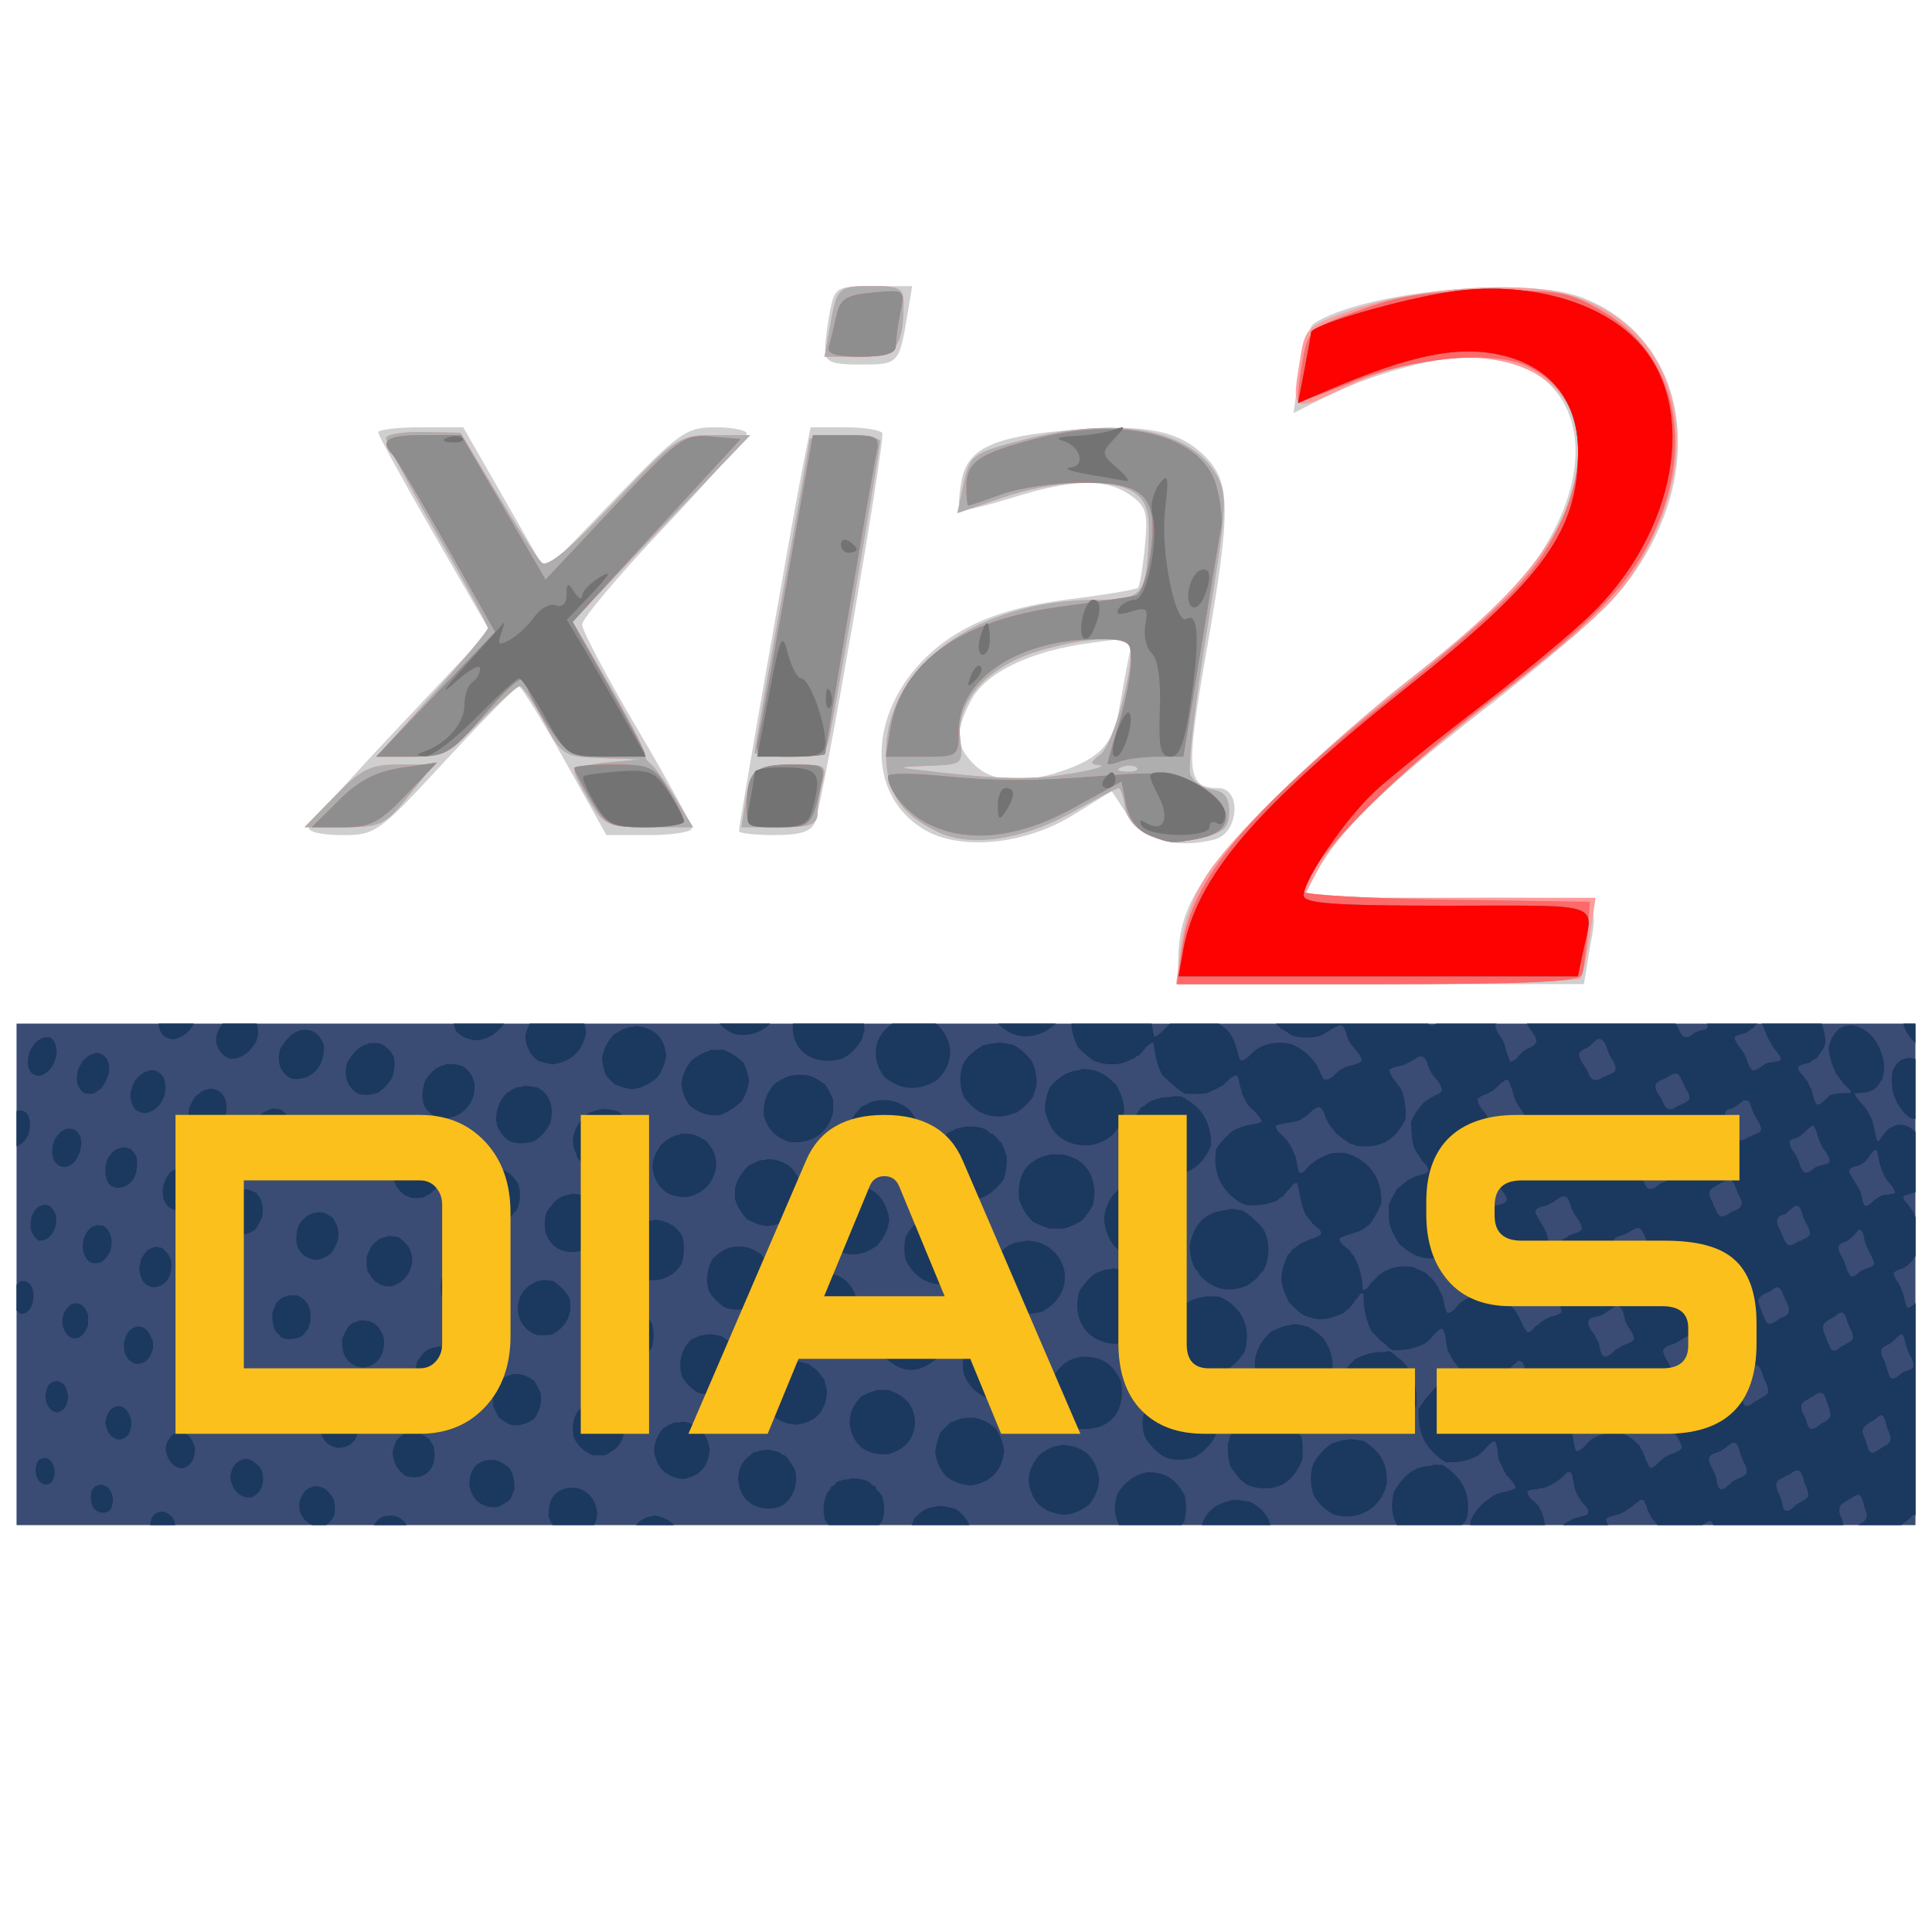 <?xml version="1.0" encoding="UTF-8" standalone="no"?>
<!-- Created with Inkscape (http://www.inkscape.org/) -->

<svg
   xmlns:dc="http://purl.org/dc/elements/1.1/"
   xmlns:cc="http://creativecommons.org/ns#"
   xmlns:rdf="http://www.w3.org/1999/02/22-rdf-syntax-ns#"
   xmlns:svg="http://www.w3.org/2000/svg"
   xmlns="http://www.w3.org/2000/svg"
   xmlns:xlink="http://www.w3.org/1999/xlink"
   xmlns:sodipodi="http://sodipodi.sourceforge.net/DTD/sodipodi-0.dtd"
   xmlns:inkscape="http://www.inkscape.org/namespaces/inkscape"
   version="1.1"
   width="64"
   height="64"
   id="svg2"
   inkscape:version="0.91 r13725"
   sodipodi:docname="xia2_dials.svg">
  <sodipodi:namedview
     pagecolor="#ffffff"
     bordercolor="#666666"
     borderopacity="1"
     objecttolerance="10"
     gridtolerance="10"
     guidetolerance="10"
     inkscape:pageopacity="0"
     inkscape:pageshadow="2"
     inkscape:window-width="3710"
     inkscape:window-height="2112"
     id="namedview6752"
     showgrid="false"
     inkscape:zoom="21.540514"
     inkscape:cx="36.693058"
     inkscape:cy="24.488075"
     inkscape:window-x="130"
     inkscape:window-y="48"
     inkscape:window-maximized="1"
     inkscape:current-layer="svg2" />
  <defs
     id="defs4">
    <linearGradient
       id="linearGradient8391">
      <stop
         id="stop8393"
         style="stop-color:#c1c1c1;stop-opacity:1"
         offset="0" />
      <stop
         id="stop8395"
         style="stop-color:#f7f7f7;stop-opacity:1"
         offset="1" />
    </linearGradient>
    <marker
       refX="0"
       refY="0"
       orient="auto"
       id="Arrow1Mend"
       style="overflow:visible">
      <path
         d="M 0,0 5,-5 -12.5,0 5,5 0,0 z"
         transform="matrix(-0.4,0,0,-0.4,-4,0)"
         id="path5185"
         style="fill-rule:evenodd;stroke:#000000;stroke-width:1pt;marker-start:none" />
    </marker>
    <marker
       refX="0"
       refY="0"
       orient="auto"
       id="Arrow2Mend"
       style="overflow:visible">
      <path
         d="M 8.719,4.034 -2.207,0.016 8.719,-4.002 c -1.745,2.372 -1.735,5.617 -6e-7,8.035 z"
         transform="scale(-0.6,-0.6)"
         id="path5203"
         style="font-size:12px;fill-rule:evenodd;stroke-width:0.625;stroke-linejoin:round" />
    </marker>
    <marker
       refX="0"
       refY="0"
       orient="auto"
       id="Arrow2Lend"
       style="overflow:visible">
      <path
         d="M 8.719,4.034 -2.207,0.016 8.719,-4.002 c -1.745,2.372 -1.735,5.617 -6e-7,8.035 z"
         transform="matrix(-1.1,0,0,-1.1,-1.1,0)"
         id="path5197"
         style="font-size:12px;fill-rule:evenodd;stroke-width:0.625;stroke-linejoin:round" />
    </marker>
    <linearGradient
       id="linearGradient6799">
      <stop
         id="stop6801"
         style="stop-color:#000000;stop-opacity:1"
         offset="0" />
      <stop
         id="stop6803"
         style="stop-color:#000000;stop-opacity:0"
         offset="1" />
    </linearGradient>
    <linearGradient
       id="linearGradient6775">
      <stop
         id="stop6777"
         style="stop-color:#000000;stop-opacity:1"
         offset="0" />
      <stop
         id="stop6779"
         style="stop-color:#ffffff;stop-opacity:1"
         offset="1" />
    </linearGradient>
    <marker
       refX="0"
       refY="0"
       orient="auto"
       id="Arrow2Lstart"
       style="overflow:visible">
      <path
         d="M 8.719,4.034 -2.207,0.016 8.719,-4.002 c -1.745,2.372 -1.735,5.617 -6e-7,8.035 z"
         transform="matrix(1.1,0,0,1.1,1.1,0)"
         id="path4334"
         style="font-size:12px;fill-rule:evenodd;stroke-width:0.625;stroke-linejoin:round" />
    </marker>
    <marker
       refX="0"
       refY="0"
       orient="auto"
       id="Arrow1Lend"
       style="overflow:visible">
      <path
         d="M 0,0 5,-5 -12.5,0 5,5 0,0 z"
         transform="matrix(-0.8,0,0,-0.8,-10,0)"
         id="path4319"
         style="fill-rule:evenodd;stroke:#000000;stroke-width:1pt;marker-start:none" />
    </marker>
    <linearGradient
       x1="421.163"
       y1="68.845"
       x2="631.551"
       y2="68.845"
       id="linearGradient6805"
       xlink:href="#linearGradient6799"
       gradientUnits="userSpaceOnUse" />
    <linearGradient
       x1="308.5"
       y1="522.61"
       x2="327.78"
       y2="520.33"
       id="linearGradient4583"
       xlink:href="#linearGradient6035"
       gradientUnits="userSpaceOnUse"
       gradientTransform="matrix(0.813,0,0,0.813,-228.812,-369.089)"
       spreadMethod="reflect" />
    <linearGradient
       id="linearGradient6035">
      <stop
         id="stop6037"
         style="stop-color:#ffffff;stop-opacity:1"
         offset="0" />
      <stop
         id="stop6039"
         style="stop-color:#ffffff;stop-opacity:0"
         offset="1" />
    </linearGradient>
    <linearGradient
       x1="308.619"
       y1="522.193"
       x2="327.661"
       y2="519.735"
       id="linearGradient4383"
       xlink:href="#linearGradient6035"
       gradientUnits="userSpaceOnUse"
       gradientTransform="translate(0,12)"
       spreadMethod="reflect" />
    <linearGradient
       id="linearGradient6402">
      <stop
         id="stop6404"
         style="stop-color:#ffffff;stop-opacity:1"
         offset="0" />
      <stop
         id="stop6406"
         style="stop-color:#ffffff;stop-opacity:0"
         offset="1" />
    </linearGradient>
    <linearGradient
       x1="287.696"
       y1="529.235"
       x2="287.581"
       y2="512.51"
       id="linearGradient4317"
       xlink:href="#linearGradient4319"
       gradientUnits="userSpaceOnUse"
       gradientTransform="matrix(0.96,0,0,0.96,-253.716,-467.729)"
       spreadMethod="pad" />
    <linearGradient
       x1="269.97"
       y1="511.97"
       x2="286.63"
       y2="511.97"
       id="linearGradient4319"
       gradientUnits="userSpaceOnUse"
       gradientTransform="matrix(1.182,0,0,1.182,-30.649,-69.394)"
       spreadMethod="reflect">
      <stop
         id="stop4321"
         style="stop-color:#87caee;stop-opacity:1"
         offset="0" />
      <stop
         id="stop4323"
         style="stop-color:#abceda;stop-opacity:1"
         offset="0.247" />
      <stop
         id="stop4325"
         style="stop-color:#1e9bcb;stop-opacity:1"
         offset="1" />
    </linearGradient>
    <linearGradient
       x1="308.5"
       y1="522.61"
       x2="327.78"
       y2="520.33"
       id="linearGradient6114"
       xlink:href="#linearGradient6035"
       gradientUnits="userSpaceOnUse"
       gradientTransform="matrix(0.813,0,0,0.813,-228.812,-386.762)"
       spreadMethod="reflect" />
    <linearGradient
       id="linearGradient6414">
      <stop
         id="stop6416"
         style="stop-color:#ffffff;stop-opacity:1"
         offset="0" />
      <stop
         id="stop6418"
         style="stop-color:#ffffff;stop-opacity:0"
         offset="1" />
    </linearGradient>
    <linearGradient
       x1="269.97"
       y1="511.97"
       x2="286.63"
       y2="511.97"
       id="linearGradient6110"
       gradientUnits="userSpaceOnUse"
       gradientTransform="matrix(1.204,0,0,1.204,-317.886,411.948)"
       spreadMethod="reflect">
      <stop
         id="stop5497"
         style="stop-color:#87caee;stop-opacity:1"
         offset="0" />
      <stop
         id="stop5501"
         style="stop-color:#abceda;stop-opacity:1"
         offset="0.205" />
      <stop
         id="stop5499"
         style="stop-color:#1e9bcb;stop-opacity:1"
         offset="1" />
    </linearGradient>
    <linearGradient
       x1="269.97"
       y1="511.97"
       x2="286.63"
       y2="511.97"
       id="linearGradient6513"
       xlink:href="#linearGradient6110"
       gradientUnits="userSpaceOnUse"
       gradientTransform="matrix(0.96,0,0,0.96,-253.716,-443.352)"
       spreadMethod="reflect" />
    <linearGradient
       x1="306.965"
       y1="741.817"
       x2="309.992"
       y2="438.772"
       id="linearGradient8344"
       xlink:href="#linearGradient8391"
       gradientUnits="userSpaceOnUse"
       gradientTransform="matrix(0.113,0,0,0.113,-1.984,-29.916)" />
    <linearGradient
       id="linearGradient8330">
      <stop
         id="stop8332"
         style="stop-color:#c0c0c0;stop-opacity:1"
         offset="0" />
      <stop
         id="stop8334"
         style="stop-color:#ffffff;stop-opacity:1"
         offset="1" />
    </linearGradient>
    <linearGradient
       x1="49.018"
       y1="489.716"
       x2="541.059"
       y2="489.716"
       id="linearGradient8336"
       xlink:href="#linearGradient8330"
       gradientUnits="userSpaceOnUse"
       gradientTransform="matrix(0.113,0,0,0.113,-1.984,-29.916)" />
    <clipPath
       id="clipPath3110">
      <path
         d="m 4316.17,2425.75 c -79.22,0 -139.49,-21.05 -180.76,-63.13 -37.14,-38.82 -55.69,-92.86 -55.69,-162.19 l 0,-34.67 c 0,-71.82 19.17,-129.59 57.56,-173.33 38.36,-43.75 92.66,-65.62 162.81,-65.62 l 394.94,0 c 45.38,0 68.09,-18.99 68.09,-56.96 l 0,-45.79 c 0,-39.63 -22.71,-59.44 -68.09,-59.44 l -588.09,0 0,-170.85 597.99,0 c 157.64,0 236.47,78.82 236.47,236.49 l 0,50.74 c 0,80.05 -20.64,137.01 -61.9,170.86 -36.33,30.53 -95.33,45.79 -177.04,45.79 l -373.9,0 c -47.06,0 -70.58,21.86 -70.58,65.64 l 0,24.75 c 0,44.58 23.52,66.87 70.58,66.87 l 568.28,0 0,170.84 -580.67,0 z m -1039.82,0 0,-594.27 c 0,-75.94 19.82,-134.55 59.42,-175.8 39.63,-41.28 94.51,-61.91 164.66,-61.91 l 549.73,0 0,170.85 -537.32,0 c -38.81,0 -58.19,21.06 -58.19,63.14 l 0,597.99 -178.3,0 z m -814.64,-118.84 -307.04,-713.14 206.75,0 80.48,195.63 448.17,0 80.49,-195.63 206.75,0 -307.04,713.14 c -33.85,79.23 -101.94,118.84 -204.28,118.84 -102.35,0 -170.45,-39.61 -204.28,-118.84 m 165.9,-66.86 c 7.42,17.33 20.21,25.99 38.38,25.99 18.14,0 30.95,-8.66 38.39,-25.99 l 118.85,-287.23 -314.48,0 118.86,287.23 z m -753.98,-646.28 178.29,0 0,831.98 -178.29,0 0,-831.98 z m -1057.306,831.98 0,-831.98 637.606,0 c 70.16,0 127.11,23.53 170.86,70.56 43.73,47.06 65.62,108.53 65.62,184.48 l 0,321.91 c 0,75.93 -21.89,137.42 -65.62,184.46 -43.75,47.04 -100.7,70.57 -170.86,70.57 l -637.606,0 z m 178.293,-170.84 459.313,0 c 17.33,0 31.37,-6.21 42.11,-18.57 10.71,-12.39 16.08,-27.25 16.08,-44.58 l 0,-364 c 0,-17.33 -5.37,-32.18 -16.08,-44.54 -10.74,-12.42 -24.78,-18.6 -42.11,-18.6 l -459.313,0 0,490.29 z"
         id="path3112" />
    </clipPath>
    <clipPath
       id="clipPath3092">
      <path
         d="m 0,0 0,4020 5814,0 L 5814,0 0,0 z"
         id="path3094" />
    </clipPath>
    <clipPath
       id="clipPath3098">
      <path
         d="m 1974.14,2841.18 c -204.81,147.7 -456.28,234.72 -728.1,234.72 C 557.871,3075.9 0,2518.02 0,1829.86 0,1141.69 557.871,583.809 1246.04,583.809 c 330.33,0 630.63,128.543 857.07,344.211 C 2463.01,372.551 3090.2,0.02 3804.39,0.02 4914.34,0.02 5814.14,899.82 5814.14,2009.77 c 0,1109.94 -899.8,2009.73 -2009.75,2009.73 -813.42,0 -1514,-483.25 -1830.25,-1178.32"
         id="path3100" />
    </clipPath>
  </defs>
  <g
     id="g4431"
     transform="translate(0.433,0.952)">
    <path
       id="rect4391"
       d="m 0.115,32.956 62.904,0 0,16.614 -62.904,0 z"
       style="fill:#3a4c73;fill-opacity:1;stroke:#000000;stroke-width:0;stroke-miterlimit:3.9;stroke-dasharray:none;stroke-dashoffset:0;stroke-opacity:1"
       inkscape:connector-curvature="0" />
    <path
       inkscape:connector-curvature="0"
       id="path3086-4"
       d="m 4.823,32.955 c 0.015,0.315 0.193,0.514 0.501,0.52 0.303,-0.064 0.527,-0.235 0.66,-0.52 l -1.161,0 z m 2.12,0 c -0.065,0.096 -0.132,0.19 -0.179,0.308 -0.042,0.132 -0.022,0.17 -0.039,0.315 0.065,0.266 0.211,0.446 0.441,0.54 0.403,0.041 0.694,-0.248 0.883,-0.561 0.096,-0.231 0.076,-0.431 0.023,-0.602 l -1.129,0 z m 7.645,0 c 0.029,0.087 0.056,0.175 0.09,0.258 0.186,0.165 0.39,0.314 0.775,0.29 0.373,-0.074 0.623,-0.279 0.812,-0.547 l -1.676,0 z m 2.52,0 c -0.053,0.127 -0.11,0.249 -0.14,0.4 0.013,0.401 0.189,0.651 0.43,0.839 0.168,0.039 0.317,0.098 0.515,0.11 0.599,-0.102 0.962,-0.453 1.069,-1.058 -0.009,-0.109 -0.035,-0.198 -0.057,-0.292 l -1.816,0 z m 6.291,0 c 0.139,0.146 0.301,0.273 0.513,0.354 0.529,0.087 0.906,-0.089 1.173,-0.354 l -1.685,0 z m 2.437,0 c -0.099,0.859 0.679,1.468 1.667,1.145 0.277,-0.154 0.48,-0.378 0.632,-0.648 0.02,-0.071 0.016,-0.167 0.062,-0.214 0.013,-0.115 -0.008,-0.191 -0.016,-0.283 l -2.345,0 z m 3.279,0 c -0.261,0.209 -0.49,0.448 -0.536,0.867 -0.022,0.416 0.116,0.681 0.294,0.913 0.197,0.146 0.47,0.328 0.819,0.347 0.376,0.022 0.702,-0.113 0.94,-0.276 0.243,-0.249 0.439,-0.544 0.405,-1.053 -0.062,-0.333 -0.225,-0.566 -0.418,-0.77 -0.02,-0.004 -0.032,-0.02 -0.048,-0.028 l -1.455,0 z m 3.513,0 c 0.224,0.229 0.508,0.415 0.894,0.423 0.402,0.009 0.76,-0.17 1.021,-0.423 l -1.915,0 z m 2.428,0 c 0.021,0.307 0.103,0.559 0.218,0.779 0.149,0.157 0.309,0.303 0.487,0.432 0.221,0.116 0.586,0.174 0.904,0.117 0.203,-0.037 0.358,-0.144 0.504,-0.184 0.024,-0.038 0.04,-0.084 0.11,-0.078 0.175,-0.142 0.257,-0.366 0.492,-0.446 0.061,0.406 0.129,0.806 0.31,1.101 0.24,0.209 0.455,0.445 0.745,0.607 0.251,0.012 0.48,0.003 0.699,-0.016 0.2,-0.072 0.371,-0.172 0.55,-0.262 0.147,-0.122 0.242,-0.29 0.46,-0.34 0.097,0.118 0.079,0.35 0.156,0.487 0.01,0.206 0.133,0.3 0.184,0.464 0.164,0.194 0.386,0.328 0.49,0.582 -0.13,0.096 -0.327,0.088 -0.494,0.129 -0.183,0.045 -0.337,0.111 -0.471,0.184 -0.205,0.175 -0.398,0.364 -0.545,0.6 -0.15,0.938 0.313,1.51 0.885,1.823 0.034,0.004 0.08,-0.003 0.085,0.03 0.444,0.036 0.785,-0.026 1.058,-0.156 0.058,-0.033 0.079,-0.103 0.166,-0.108 0.075,-0.08 0.128,-0.182 0.216,-0.248 0.083,-0.081 0.119,-0.208 0.271,-0.218 0.102,0.364 0.128,0.805 0.306,1.092 0.035,0.011 0.055,0.037 0.055,0.085 0.098,0.052 0.121,0.184 0.228,0.228 0.067,0.095 0.206,0.113 0.2,0.283 -0.104,0.141 -0.35,0.144 -0.494,0.248 -0.198,0.049 -0.306,0.188 -0.467,0.276 -0.029,0.072 -0.07,0.137 -0.138,0.17 -0.088,0.236 -0.199,0.447 -0.212,0.761 0.017,0.347 0.145,0.581 0.26,0.828 0.216,0.181 0.371,0.425 0.701,0.487 0.401,0.155 0.848,-0.031 1.134,-0.166 0.035,-0.049 0.058,-0.111 0.138,-0.113 0.057,-0.118 0.173,-0.177 0.216,-0.31 0.107,-0.038 0.142,-0.27 0.271,-0.195 -0.007,0.554 0.117,0.97 0.285,1.274 0.124,0.09 0.206,0.221 0.329,0.313 0.139,0.084 0.213,0.236 0.384,0.285 0.45,0.007 0.791,-0.096 1.078,-0.253 0.19,-0.145 0.298,-0.374 0.529,-0.474 0.137,0.177 0.117,0.519 0.193,0.759 0.096,0.133 0.145,0.316 0.267,0.421 0.077,0.152 0.245,0.205 0.262,0.421 -0.236,0.113 -0.56,0.135 -0.796,0.253 -0.019,0.056 -0.071,0.075 -0.133,0.085 -0.196,0.235 -0.416,0.447 -0.566,0.733 -0.057,0.962 0.362,1.417 0.883,1.759 0.478,0.032 0.82,-0.077 1.113,-0.237 0.062,-0.103 0.188,-0.139 0.239,-0.253 0.106,-0.055 0.129,-0.201 0.29,-0.198 0.094,0.146 0.081,0.406 0.12,0.609 0.093,0.154 0.162,0.336 0.248,0.497 0.119,0.134 0.258,0.245 0.322,0.435 -0.169,0.119 -0.442,0.126 -0.651,0.205 -0.343,0.209 -0.658,0.449 -0.832,0.844 -0.006,0.021 -0.002,0.053 -0.028,0.055 -0.004,0.048 0.006,0.083 0.005,0.129 l 2.474,0 c -0.03,-0.19 -0.076,-0.366 -0.149,-0.51 -0.008,-0.036 -0.041,-0.041 -0.046,-0.08 -0.094,-0.197 -0.331,-0.245 -0.391,-0.483 0.015,-0.107 0.148,-0.085 0.232,-0.115 0.116,0.013 0.159,-0.051 0.278,-0.032 0.34,-0.11 0.601,-0.302 0.823,-0.536 l 0.048,-0.002 c 0.107,0.009 0.117,0.123 0.12,0.244 0.042,0.078 0.035,0.208 0.064,0.299 0.054,0.151 0.135,0.274 0.209,0.402 0.064,0.133 0.284,0.237 0.235,0.402 -0.007,0.095 -0.116,0.08 -0.179,0.113 -0.058,0.03 -0.15,0.021 -0.2,0.06 -0.16,0.018 -0.253,0.114 -0.379,0.172 -0.028,0.019 -0.05,0.046 -0.076,0.067 l 1.515,0 c -0.044,-0.05 -0.082,-0.108 -0.076,-0.214 0.127,-0.102 0.339,-0.106 0.492,-0.175 0.215,-0.104 0.382,-0.258 0.568,-0.391 0.007,-0.03 0.049,-0.02 0.051,-0.055 l 0.046,-0.002 c 0.144,-0.021 0.11,0.153 0.184,0.209 0.007,0.128 0.069,0.197 0.106,0.292 0.073,0.126 0.16,0.237 0.255,0.336 l 1.481,0 c 0.074,-0.055 0.147,-0.11 0.244,-0.138 0.07,0.012 0.1,0.069 0.12,0.138 l 4.309,0 c -0.013,-0.057 -0.024,-0.117 -0.034,-0.177 -0.054,-0.114 -0.128,-0.201 -0.094,-0.425 0.063,-0.124 0.195,-0.155 0.287,-0.239 0.121,-0.046 0.198,-0.155 0.343,-0.168 0.111,0.041 0.129,0.2 0.177,0.32 0.018,0.15 0.096,0.222 0.094,0.395 -0.032,0.181 -0.172,0.22 -0.287,0.292 -9.84e-4,4.65e-4 -0.001,0.002 -0.002,0.002 l 1.435,0 c 0.13,-0.108 0.274,-0.195 0.382,-0.331 0.03,-0.002 0.06,-0.003 0.09,-0.005 l 0,-7.024 c -0.076,0.066 -0.152,0.13 -0.251,0.168 -0.13,-0.122 -0.109,-0.455 -0.218,-0.607 -0.051,-0.228 -0.209,-0.304 -0.26,-0.533 0.054,-0.112 0.178,-0.132 0.29,-0.166 0.192,-0.083 0.317,-0.247 0.439,-0.414 l 0,-1.283 c -0.023,-0.053 -0.045,-0.104 -0.067,-0.159 -0.063,-0.082 -0.115,-0.173 -0.177,-0.258 -0.059,-0.079 -0.157,-0.138 -0.166,-0.281 0.121,-0.066 0.271,-0.092 0.409,-0.131 l 0,-2.005 c -0.172,-0.156 -0.368,-0.273 -0.63,-0.228 -0.09,0.034 -0.169,0.085 -0.262,0.117 -0.049,0.087 -0.135,0.133 -0.182,0.225 -0.084,0.045 -0.082,0.194 -0.202,0.198 -0.087,-0.312 -0.113,-0.711 -0.278,-0.917 -0.116,-0.277 -0.352,-0.388 -0.469,-0.667 0.205,-0.029 0.451,-0.005 0.589,-0.108 0.163,-0.073 0.241,-0.244 0.34,-0.389 0.034,-0.161 0.065,-0.327 0.041,-0.554 -0.142,-0.666 -0.47,-1.074 -1.014,-1.207 -0.192,-0.012 -0.334,0.039 -0.458,0.108 -0.158,0.144 -0.287,0.323 -0.343,0.591 6.34e-4,0.014 0.001,0.029 -0.016,0.023 0.027,0.365 0.136,0.622 0.246,0.876 0.09,0.104 0.165,0.227 0.251,0.336 0.055,0.038 0.087,0.11 0.152,0.136 0.021,0.065 0.124,0.103 0.076,0.175 -0.257,-0.01 -0.497,0.005 -0.69,0.078 -0.016,0.046 -0.061,0.067 -0.09,0.09 -0.101,0.081 -0.164,0.203 -0.313,0.216 -0.122,-0.095 -0.143,-0.32 -0.195,-0.504 -0.052,-0.072 -0.094,-0.158 -0.126,-0.255 -0.066,-0.064 -0.114,-0.152 -0.168,-0.232 -0.068,-0.062 -0.144,-0.116 -0.152,-0.255 0.087,-0.106 0.271,-0.101 0.402,-0.154 0.058,-0.066 0.139,-0.107 0.221,-0.145 0.101,-0.168 0.245,-0.284 0.287,-0.513 -0.01,-0.242 -0.061,-0.443 -0.126,-0.628 l -1.998,0 c 0.067,0.064 0.091,0.182 0.129,0.283 0.054,0.109 0.092,0.243 0.168,0.326 0.083,0.242 0.285,0.334 0.359,0.586 -0.104,0.081 -0.29,0.075 -0.444,0.106 -0.185,0.06 -0.274,0.228 -0.497,0.251 -0.117,-0.081 -0.165,-0.247 -0.216,-0.409 -0.099,-0.262 -0.3,-0.401 -0.398,-0.667 0.068,-0.11 0.232,-0.116 0.363,-0.159 0.066,-0.055 0.165,-0.074 0.212,-0.149 0.105,-0.005 0.086,-0.144 0.191,-0.149 10e-4,-0.009 0.005,-0.013 0.009,-0.018 l -1.685,0 c 0.011,0.032 0.033,0.051 0.039,0.087 -0.034,0.156 -0.255,0.115 -0.372,0.186 -0.15,0.044 -0.187,0.209 -0.425,0.163 -0.143,-0.086 -0.171,-0.307 -0.276,-0.437 l -4.925,0 c 0.015,0.033 0.029,0.067 0.046,0.097 0.086,0.152 0.263,0.303 0.269,0.497 -0.06,0.197 -0.314,0.201 -0.441,0.333 -0.146,0.106 -0.212,0.295 -0.423,0.34 -0.089,-0.178 -0.142,-0.394 -0.2,-0.602 -0.08,-0.224 -0.252,-0.35 -0.304,-0.602 0.011,-0.028 0.038,-0.04 0.055,-0.062 l -1.998,0 c -0.05,0.029 -0.095,0.062 -0.175,0.064 -0.042,-0.012 -0.073,-0.035 -0.099,-0.064 l -5.047,0 c 0.062,0.057 0.126,0.112 0.179,0.177 0.141,0.054 0.244,0.148 0.366,0.221 0.261,0.083 0.61,0.076 0.867,0.025 0.283,-0.087 0.433,-0.299 0.731,-0.368 0.195,0.063 0.177,0.34 0.271,0.504 0.126,0.245 0.359,0.38 0.441,0.669 -0.141,0.163 -0.484,0.138 -0.658,0.274 -0.217,0.085 -0.269,0.33 -0.55,0.356 -0.12,-7.62e-4 -0.089,-0.15 -0.17,-0.191 -0.006,-0.106 -0.068,-0.158 -0.094,-0.244 -0.199,-0.333 -0.481,-0.577 -0.853,-0.736 -0.387,-0.115 -0.861,-0.036 -1.113,0.131 -0.215,0.11 -0.303,0.342 -0.563,0.412 -0.119,-0.104 -0.105,-0.339 -0.184,-0.483 -0.03,-0.191 -0.125,-0.317 -0.212,-0.453 -0.099,-0.115 -0.222,-0.206 -0.347,-0.294 l -1.607,0 c -0.089,0.066 -0.158,0.153 -0.237,0.228 -0.08,0.078 -0.169,0.183 -0.301,0.207 -0.027,-0.146 -0.051,-0.292 -0.08,-0.435 l -2.658,0 z m 27.561,0 c 0.016,0.056 0.027,0.114 0.048,0.166 0.071,0.171 0.217,0.352 0.354,0.483 l 0,-0.648 -0.402,0 z m -42.001,0.08 c -0.017,0.002 -0.033,0.004 -0.03,0.025 -0.31,0.003 -0.481,0.146 -0.683,0.258 -0.19,0.207 -0.34,0.453 -0.395,0.798 0.022,0.203 0.07,0.382 0.129,0.552 0.093,0.111 0.195,0.215 0.306,0.31 0.191,0.048 0.364,0.151 0.584,0.143 0.318,-0.012 0.605,-0.218 0.805,-0.368 0.145,-0.199 0.259,-0.43 0.306,-0.727 -0.057,-0.61 -0.391,-0.943 -1.021,-0.991 z M 9.509,33.174 c -0.014,0.003 -0.027,0.005 -0.025,0.025 l -0.046,0.005 c -0.259,0.11 -0.42,0.331 -0.577,0.559 -0.169,0.557 0.066,0.869 0.363,1.019 0.646,0.094 1.121,-0.407 1.071,-1.124 -0.13,-0.303 -0.303,-0.556 -0.786,-0.483 z m -8.429,0.237 c -0.058,0.004 -0.116,0.02 -0.156,0.051 -0.175,0.062 -0.272,0.239 -0.372,0.412 -0.162,0.539 0.008,0.816 0.338,0.809 C 1.174,34.599 1.364,34.368 1.443,33.974 c 0.014,-0.292 -0.07,-0.463 -0.212,-0.559 -0.038,-0.004 -0.094,-0.009 -0.152,-0.005 z m 51.41,0.053 c 0.032,0.002 0.064,0.005 0.097,0.007 0.183,0.068 0.199,0.322 0.285,0.497 0.071,0.173 0.211,0.269 0.216,0.517 -0.054,0.122 -0.21,0.141 -0.315,0.212 -0.154,0.02 -0.199,0.152 -0.395,0.131 -0.147,-0.044 -0.181,-0.212 -0.246,-0.347 -0.095,-0.158 -0.217,-0.284 -0.262,-0.497 0.038,-0.139 0.176,-0.176 0.29,-0.237 0.117,-0.088 0.22,-0.192 0.331,-0.283 z m -19.659,0.136 c -0.119,-0.019 -0.244,-0.021 -0.352,0.018 -0.147,-0.015 -0.211,0.05 -0.34,0.053 -0.244,0.144 -0.467,0.308 -0.623,0.538 -0.181,0.318 -0.179,0.87 -0.005,1.196 0.249,0.325 0.543,0.609 1.113,0.63 0.255,-0.001 0.437,-0.072 0.628,-0.136 0.218,-0.138 0.382,-0.327 0.54,-0.52 0.026,-0.129 0.073,-0.238 0.11,-0.356 0.024,-0.343 -0.047,-0.59 -0.147,-0.812 -0.163,-0.215 -0.354,-0.404 -0.598,-0.54 -0.093,-0.02 -0.207,-0.053 -0.326,-0.071 z m -21.059,0.009 c -0.015,0.003 -0.027,0.006 -0.025,0.028 -0.334,0.076 -0.505,0.336 -0.674,0.596 -0.162,0.548 0.069,0.876 0.354,1.048 0.181,0.056 0.456,0.043 0.651,-0.034 0.195,-0.122 0.351,-0.286 0.474,-0.49 0.081,-0.205 0.107,-0.496 0.062,-0.692 -0.094,-0.214 -0.263,-0.351 -0.46,-0.455 -0.117,-0.01 -0.237,-0.019 -0.382,0 z m 11.763,0.212 c -0.147,0.003 -0.295,0.008 -0.441,0.012 -0.016,0.002 -0.032,0.005 -0.028,0.028 -0.248,0.051 -0.406,0.19 -0.589,0.306 -0.16,0.213 -0.303,0.441 -0.336,0.782 0.021,0.306 0.135,0.526 0.271,0.724 0.258,0.185 0.515,0.373 1.039,0.306 0.276,-0.119 0.511,-0.281 0.71,-0.476 0.095,-0.196 0.193,-0.39 0.216,-0.655 -0.02,-0.233 -0.097,-0.409 -0.172,-0.586 -0.186,-0.185 -0.406,-0.333 -0.671,-0.439 z m -20.829,0.108 c -0.012,0.003 -0.024,0.006 -0.023,0.025 -0.179,0.02 -0.272,0.157 -0.393,0.255 -0.046,0.102 -0.103,0.192 -0.147,0.297 -0.033,0.18 -0.03,0.317 -0.018,0.444 0.051,0.126 0.123,0.226 0.216,0.304 0.096,0.025 0.203,0.04 0.345,0.012 0.085,-0.05 0.158,-0.116 0.241,-0.168 0.11,-0.175 0.228,-0.351 0.253,-0.57 0.04,-0.368 -0.173,-0.621 -0.474,-0.598 z m 43.898,0.113 c 0.268,0.005 0.234,0.321 0.347,0.485 0.105,0.228 0.328,0.336 0.379,0.621 -0.031,0.144 -0.195,0.157 -0.301,0.228 -0.118,0.05 -0.196,0.142 -0.304,0.202 -0.162,0.185 -0.314,0.382 -0.414,0.632 0.014,0.326 0.014,0.667 0.122,0.897 0.067,0.139 0.17,0.24 0.23,0.386 0.099,0.096 0.215,0.174 0.228,0.361 -0.111,0.105 -0.322,0.111 -0.471,0.179 -0.227,0.096 -0.396,0.253 -0.575,0.4 -0.101,0.174 -0.2,0.348 -0.278,0.547 0.005,0.175 0.012,0.352 0.016,0.529 0.05,0.301 0.196,0.5 0.315,0.729 0.31,0.267 0.617,0.539 1.219,0.492 0.194,-0.031 0.335,-0.083 0.474,-0.159 0.179,-0.098 0.304,-0.273 0.52,-0.324 0.111,0.014 0.114,0.143 0.138,0.251 0.041,0.09 0.054,0.206 0.085,0.306 0.164,0.414 0.485,0.658 0.83,0.871 0.046,0.025 0.129,0.011 0.156,0.057 0.289,0.017 0.538,-0.005 0.745,-0.074 0.242,-0.101 0.357,-0.337 0.655,-0.375 0.148,0.19 0.166,0.429 0.267,0.637 0.095,0.197 0.281,0.344 0.313,0.579 -0.086,0.124 -0.277,0.134 -0.425,0.191 -0.122,0.077 -0.272,0.123 -0.354,0.244 -0.159,0.039 -0.158,0.249 -0.354,0.248 -0.174,-0.185 -0.238,-0.491 -0.395,-0.697 -0.15,-0.213 -0.353,-0.369 -0.575,-0.506 -0.397,-0.129 -0.893,-0.033 -1.15,0.156 -0.211,0.099 -0.269,0.358 -0.524,0.414 -0.108,-0.131 -0.117,-0.368 -0.168,-0.561 -0.085,-0.146 -0.151,-0.313 -0.246,-0.451 -0.091,-0.132 -0.217,-0.225 -0.326,-0.338 -0.131,-0.052 -0.263,-0.105 -0.379,-0.172 -0.463,-0.096 -0.867,0.041 -1.131,0.239 -0.115,0.076 -0.179,0.202 -0.294,0.278 -0.057,0.097 -0.162,0.267 -0.271,0.223 -0.014,-0.454 -0.119,-0.813 -0.292,-1.101 -0.01,-0.057 -0.076,-0.057 -0.085,-0.115 -0.095,-0.198 -0.367,-0.214 -0.393,-0.483 0.245,-0.136 0.592,-0.167 0.814,-0.324 0.064,-0.007 0.047,-0.095 0.133,-0.08 0.182,-0.215 0.323,-0.47 0.441,-0.745 0.041,-0.911 -0.468,-1.469 -1.198,-1.678 -0.18,-0.011 -0.344,-0.007 -0.49,0.016 -0.174,0.067 -0.342,0.143 -0.487,0.239 -0.098,0.063 -0.176,0.145 -0.267,0.216 -0.079,0.074 -0.104,0.203 -0.271,0.189 -0.075,-0.143 -0.082,-0.353 -0.126,-0.527 -0.089,-0.214 -0.165,-0.391 -0.294,-0.556 -0.12,-0.152 -0.327,-0.259 -0.375,-0.474 0.262,-0.124 0.693,-0.082 0.901,-0.255 0.216,-0.085 0.292,-0.307 0.531,-0.368 0.199,0.054 0.184,0.324 0.292,0.469 0.06,0.157 0.187,0.245 0.262,0.386 0.162,0.127 0.327,0.253 0.504,0.366 0.07,0.004 0.13,0.02 0.166,0.06 0.986,0.129 1.369,-0.332 1.651,-0.881 0.032,-0.301 -0.022,-0.625 -0.101,-0.888 -0.106,-0.286 -0.355,-0.422 -0.439,-0.729 0.09,-0.12 0.301,-0.124 0.467,-0.17 0.207,-0.08 0.36,-0.208 0.556,-0.294 z m 16.164,0.046 c -0.01,0 -0.02,8.82e-4 -0.014,0.021 l -0.037,-0.002 c -0.24,0.033 -0.36,0.213 -0.458,0.428 -0.036,0.182 -0.034,0.413 0.014,0.704 0.119,0.377 0.308,0.655 0.559,0.837 0.07,0.03 0.125,0.025 0.189,0.039 l 0,-1.987 c -0.076,-0.024 -0.16,-0.038 -0.253,-0.039 z m -48.131,0.214 c -0.089,-0.01 -0.19,-0.012 -0.304,0.002 -0.015,0.002 -0.028,0.006 -0.025,0.028 l -0.051,0.002 c -0.293,0.079 -0.463,0.288 -0.612,0.522 -0.108,0.314 -0.11,0.636 -0.014,0.832 0.093,0.192 0.326,0.371 0.545,0.398 0.576,0.071 1.168,-0.42 1.113,-1.124 -0.054,-0.287 -0.202,-0.477 -0.409,-0.605 -0.075,-0.025 -0.154,-0.045 -0.244,-0.055 z m 20.765,0.161 c -0.018,0.002 -0.035,0.004 -0.03,0.028 -0.509,0.041 -0.792,0.298 -1.042,0.591 -0.074,0.236 -0.169,0.453 -0.136,0.793 0.168,0.678 0.566,1.141 1.465,1.115 0.664,-0.117 1.05,-0.5 1.15,-1.152 -0.005,-0.349 -0.136,-0.575 -0.241,-0.823 -0.284,-0.288 -0.571,-0.567 -1.166,-0.552 z m -30.9,0.046 c -0.012,0.002 -0.024,0.007 -0.023,0.028 -0.211,0.02 -0.313,0.181 -0.444,0.306 -0.055,0.141 -0.123,0.262 -0.147,0.444 0.001,0.407 0.164,0.63 0.517,0.632 0.319,-0.061 0.565,-0.337 0.628,-0.664 C 5.113,34.836 4.921,34.446 4.501,34.507 Z M 55.095,34.613 c 0.155,0.044 0.174,0.246 0.26,0.37 0.048,0.17 0.182,0.236 0.179,0.464 -0.062,0.117 -0.205,0.15 -0.322,0.209 -0.126,0.042 -0.185,0.158 -0.377,0.131 -0.142,-0.046 -0.173,-0.231 -0.237,-0.347 -0.067,-0.123 -0.186,-0.24 -0.195,-0.393 0.005,-0.209 0.216,-0.201 0.34,-0.283 0.118,-0.05 0.183,-0.156 0.352,-0.152 z M 26.032,34.657 c -0.36,-0.018 -0.539,0.141 -0.763,0.255 -0.265,0.254 -0.446,0.632 -0.395,1.122 0.132,0.424 0.409,0.713 0.851,0.844 0.739,0.075 1.216,-0.291 1.403,-0.844 0.068,-0.192 0.029,-0.327 0.039,-0.55 -0.076,-0.186 -0.161,-0.362 -0.271,-0.513 -0.235,-0.147 -0.417,-0.344 -0.835,-0.315 3.81e-4,-0.015 -0.021,-0.03 -0.028,0 z m 23.432,0.156 c 0.017,7.65e-4 0.034,0.002 0.051,0.002 0.129,0.21 0.174,0.51 0.281,0.745 0.088,0.198 0.261,0.303 0.29,0.566 -0.123,0.149 -0.326,0.161 -0.49,0.246 -0.151,0.079 -0.273,0.24 -0.471,0.248 -0.118,-0.025 -0.126,-0.167 -0.17,-0.271 -0.032,-0.108 -0.069,-0.211 -0.12,-0.299 -0.092,-0.214 -0.294,-0.309 -0.32,-0.593 0.102,-0.13 0.305,-0.155 0.444,-0.246 0.174,-0.088 0.266,-0.257 0.432,-0.349 0.018,-0.024 0.044,-0.037 0.074,-0.048 z m -32.378,0.212 c -0.091,-0.011 -0.183,-0.011 -0.262,0.03 -0.222,0.003 -0.329,0.128 -0.481,0.205 -0.2,0.221 -0.355,0.492 -0.34,0.943 0.038,0.004 0.018,0.064 0.018,0.106 0.1,0.226 0.23,0.425 0.437,0.547 0.222,0.097 0.601,0.086 0.837,-0.025 0.222,-0.137 0.375,-0.346 0.504,-0.582 0.152,-0.611 -0.082,-1.026 -0.458,-1.184 -0.074,-0.006 -0.164,-0.028 -0.255,-0.039 z m -10.577,0.08 c -0.013,0.002 -0.025,0.004 -0.023,0.025 -0.205,0.007 -0.312,0.139 -0.444,0.235 -0.078,0.108 -0.139,0.235 -0.202,0.359 -0.109,0.563 0.121,0.909 0.609,0.878 0.313,-0.105 0.53,-0.336 0.621,-0.72 0.036,-0.514 -0.175,-0.746 -0.561,-0.777 z m 32.008,0.253 c -0.059,-0.004 -0.112,-0.001 -0.136,0.03 -0.253,-0.014 -0.496,0.051 -0.674,0.129 -0.115,0.051 -0.164,0.112 -0.223,0.161 -0.03,0.025 -0.082,0.026 -0.11,0.053 -0.039,0.038 -0.093,0.127 -0.138,0.191 -0.098,0.138 -0.126,0.185 -0.166,0.329 -0.099,0.357 -0.043,0.739 0.161,1.138 0.042,0.025 0.091,0.043 0.087,0.113 0.26,0.216 0.522,0.431 0.945,0.485 0.795,-0.02 1.191,-0.426 1.421,-0.986 0.016,-0.894 -0.409,-1.343 -0.996,-1.635 -0.047,0.008 -0.113,-0.003 -0.172,-0.007 z m -9.54,0.138 c -0.102,-0.01 -0.214,-0.011 -0.34,0.002 -0.017,0.001 -0.035,0.004 -0.03,0.028 -0.019,5.07e-4 -0.036,0 -0.055,0 -0.185,0.015 -0.271,0.128 -0.428,0.17 -0.201,0.195 -0.374,0.418 -0.467,0.72 -0.087,0.716 0.246,1.132 0.694,1.301 0.086,0.033 0.14,0.071 0.228,0.083 0.645,0.091 0.94,-0.202 1.235,-0.453 0.132,-0.22 0.263,-0.592 0.207,-0.947 -0.008,-0.052 -0.058,-0.106 -0.055,-0.166 -0.075,-0.165 -0.174,-0.306 -0.281,-0.439 -0.192,-0.142 -0.402,-0.268 -0.708,-0.299 z m 28.348,0 c 0.051,0.004 0.101,0.007 0.152,0.012 0.09,0.114 0.123,0.297 0.191,0.437 0.071,0.193 0.228,0.279 0.241,0.543 -0.064,0.125 -0.242,0.123 -0.347,0.205 -0.144,0.03 -0.2,0.158 -0.4,0.126 -0.129,-0.086 -0.163,-0.289 -0.255,-0.421 -0.038,-0.16 -0.221,-0.294 -0.191,-0.444 -0.007,-0.176 0.166,-0.15 0.264,-0.207 0.122,-0.076 0.244,-0.153 0.345,-0.251 z m -48.607,0.285 c -0.056,-0.009 -0.116,-0.013 -0.193,0.002 -0.014,0.003 -0.028,0.006 -0.025,0.028 -0.279,0.071 -0.435,0.285 -0.577,0.517 -0.178,0.714 0.177,1.149 0.816,0.977 0.234,-0.163 0.432,-0.369 0.508,-0.722 0.004,-0.051 0.01,-0.105 0.014,-0.156 -0.028,-0.315 -0.194,-0.478 -0.379,-0.616 -0.056,-0.008 -0.108,-0.021 -0.163,-0.03 z m 11.007,0.016 c -0.112,-0.016 -0.228,-0.018 -0.336,0.028 -0.14,-0.002 -0.205,0.071 -0.324,0.09 -0.259,0.215 -0.475,0.475 -0.524,0.908 0.009,0.242 0.098,0.403 0.161,0.593 0.17,0.172 0.35,0.345 0.658,0.37 0.184,0.015 0.426,-0.03 0.6,-0.097 0.08,-0.03 0.125,-0.103 0.195,-0.168 0.12,-0.109 0.167,-0.153 0.228,-0.281 0.081,-0.167 0.136,-0.312 0.154,-0.497 -0.011,-0.217 -0.084,-0.37 -0.14,-0.54 -0.112,-0.124 -0.224,-0.248 -0.363,-0.343 -0.089,-0.017 -0.196,-0.048 -0.308,-0.064 z m -19.406,0.048 c -0.058,-0.016 -0.125,-0.013 -0.2,0.012 -0.002,2.47e-4 -0.003,0.002 -0.005,0.002 l 0,1.163 c 0.053,-0.02 0.111,-0.046 0.136,-0.064 0.081,-0.063 0.134,-0.099 0.168,-0.184 l 0.037,-0.028 0.005,-0.046 0.034,-0.028 c 0.033,-0.078 0.033,-0.158 0.06,-0.239 0.03,-0.321 -0.061,-0.541 -0.235,-0.589 z M 51.995,36.128 c 0.021,-0.003 0.023,0.012 0.025,0.028 0.204,0.047 0.225,0.299 0.324,0.462 0.073,0.136 0.186,0.227 0.2,0.428 -0.03,0.199 -0.27,0.178 -0.398,0.276 -0.17,0.054 -0.226,0.225 -0.453,0.221 -0.13,-0.121 -0.172,-0.34 -0.253,-0.515 -0.074,-0.141 -0.234,-0.324 -0.205,-0.485 0.026,-0.155 0.207,-0.147 0.333,-0.195 0.15,-0.066 0.262,-0.17 0.425,-0.218 z m 7.581,0.207 c 0.021,0.002 0.04,0.003 0.06,0.005 0.132,0.147 0.144,0.444 0.258,0.612 0.071,0.214 0.241,0.296 0.285,0.543 -0.006,0.121 -0.128,0.103 -0.209,0.136 -0.096,0.014 -0.171,0.054 -0.255,0.083 -0.124,0.051 -0.172,0.194 -0.354,0.177 -0.163,-0.068 -0.168,-0.339 -0.264,-0.494 -0.069,-0.181 -0.218,-0.258 -0.246,-0.492 0.014,-0.15 0.182,-0.122 0.274,-0.182 0.162,-0.088 0.268,-0.24 0.416,-0.34 0.002,-0.027 0.039,-0.013 0.037,-0.046 z m -28.067,0.032 c -0.017,0.002 -0.033,0.004 -0.028,0.028 l -0.057,0 c -0.175,0.005 -0.252,0.11 -0.402,0.14 -0.199,0.159 -0.366,0.35 -0.49,0.584 -0.051,0.194 -0.071,0.416 -0.06,0.671 0.146,0.671 0.76,1.15 1.637,0.929 0.308,-0.141 0.539,-0.356 0.717,-0.621 0.064,-0.219 0.108,-0.458 0.087,-0.759 -0.055,-0.178 -0.112,-0.312 -0.175,-0.446 l -0.057,-0.028 c -0.077,-0.098 -0.089,-0.135 -0.17,-0.195 -0.023,-0.017 -0.037,-0.04 -0.057,-0.055 -0.025,-0.019 -0.06,-0.009 -0.087,-0.028 -0.046,-0.031 -0.075,-0.088 -0.115,-0.11 -0.203,-0.112 -0.452,-0.115 -0.743,-0.11 z M 1.917,36.437 c -0.055,-0.007 -0.117,-0.002 -0.191,0.016 -0.011,0.003 -0.022,0.005 -0.021,0.025 -0.158,0.039 -0.235,0.191 -0.331,0.317 -0.008,0.061 -0.022,0.115 -0.051,0.147 -0.146,0.647 0.302,0.932 0.635,0.664 0.09,-0.074 0.127,-0.123 0.184,-0.235 0.08,-0.157 0.11,-0.286 0.12,-0.517 -0.024,-0.028 -0.027,-0.081 -0.023,-0.143 -0.072,-0.139 -0.158,-0.256 -0.322,-0.276 z m 9.236,0.048 c -0.066,-0.007 -0.138,-0.005 -0.223,0.009 -0.015,0.003 -0.031,0.006 -0.028,0.028 -0.17,0.013 -0.251,0.127 -0.368,0.2 -0.076,0.092 -0.133,0.206 -0.209,0.297 -0.192,0.535 0.06,0.937 0.379,1.085 0.14,0.022 0.336,0.032 0.478,-0.018 0.129,-0.061 0.234,-0.148 0.349,-0.225 0.078,-0.129 0.155,-0.259 0.216,-0.407 0.06,-0.369 -0.034,-0.571 -0.143,-0.756 -0.131,-0.093 -0.256,-0.191 -0.453,-0.212 z m 10.979,0.117 c -0.017,0.002 -0.034,0.005 -0.03,0.028 -0.293,0.037 -0.464,0.193 -0.644,0.343 -0.133,0.226 -0.29,0.427 -0.274,0.805 0.111,0.569 0.429,0.937 1.134,0.927 0.535,-0.115 0.87,-0.437 0.973,-0.989 0.027,-0.433 -0.154,-0.66 -0.338,-0.881 -0.225,-0.127 -0.429,-0.272 -0.821,-0.232 z m -8.489,0.405 c -0.117,0.005 -0.233,0.009 -0.349,0.014 -0.015,0.002 -0.029,0.005 -0.025,0.028 l -0.051,0.002 c -0.271,0.128 -0.478,0.322 -0.579,0.635 -0.055,0.089 -0.03,0.269 -0.048,0.4 0.1,0.298 0.257,0.54 0.563,0.625 0.086,0.053 0.27,0.007 0.4,0.016 0.315,-0.127 0.551,-0.341 0.662,-0.694 0.086,-0.636 -0.195,-0.884 -0.573,-1.025 z m -9.915,0.053 c -0.064,-0.013 -0.131,-0.015 -0.193,0.028 -0.194,0.023 -0.288,0.184 -0.393,0.326 -0.158,0.359 -0.08,0.804 0.12,0.927 0.26,0.15 0.63,-0.019 0.759,-0.299 0.089,-0.201 0.114,-0.51 0.055,-0.699 C 4.025,37.255 3.967,37.178 3.901,37.11 3.851,37.099 3.792,37.073 3.729,37.06 Z m 57.947,0.08 0.021,0.002 c 0.075,-0.001 0.05,0.131 0.09,0.177 0.027,0.264 0.104,0.461 0.184,0.651 0.102,0.234 0.305,0.321 0.377,0.591 -0.12,0.069 -0.317,0.044 -0.458,0.092 -0.097,0.062 -0.184,0.112 -0.269,0.179 -0.077,0.062 -0.142,0.182 -0.278,0.156 -0.08,-0.11 -0.096,-0.302 -0.145,-0.455 -0.102,-0.255 -0.269,-0.424 -0.379,-0.671 0.049,-0.227 0.349,-0.144 0.46,-0.287 0.152,-0.087 0.225,-0.268 0.345,-0.389 0.024,-0.006 0.026,-0.042 0.053,-0.046 z m -7.148,0.051 c 0.192,0.192 0.299,0.48 0.4,0.775 -0.016,0.194 -0.189,0.216 -0.331,0.274 -0.126,0.069 -0.187,0.208 -0.389,0.195 -0.147,-0.046 -0.171,-0.236 -0.235,-0.379 -0.077,-0.147 -0.173,-0.272 -0.218,-0.455 0.024,-0.142 0.164,-0.189 0.292,-0.251 0.149,-0.073 0.266,-0.16 0.481,-0.159 z m -20.181,0.099 c -0.018,0.002 -0.035,0.004 -0.03,0.028 l -0.057,0 c -0.632,0.163 -1.001,0.581 -0.94,1.43 0.089,0.32 0.252,0.566 0.462,0.768 0.169,0.089 0.349,0.171 0.55,0.23 0.163,2.53e-4 0.326,-5.24e-4 0.49,0 0.228,-0.068 0.428,-0.163 0.602,-0.283 0.136,-0.139 0.237,-0.313 0.343,-0.481 0.204,-0.807 -0.174,-1.459 -0.789,-1.635 -0.148,-0.081 -0.406,-0.052 -0.63,-0.057 z m -9.367,0.152 c -0.018,0.002 -0.035,0.004 -0.03,0.028 -0.263,-0.016 -0.373,0.121 -0.566,0.175 -0.209,0.199 -0.387,0.429 -0.467,0.759 -0.003,0.112 -0.005,0.224 -0.007,0.336 0.079,0.289 0.229,0.509 0.409,0.699 0.195,0.098 0.43,0.229 0.704,0.221 0.262,-0.008 0.466,-0.143 0.655,-0.232 0.189,-0.203 0.362,-0.42 0.437,-0.736 0.002,-0.112 0.005,-0.225 0.007,-0.338 -0.151,-0.533 -0.476,-0.892 -1.143,-0.911 z m 23.814,0.191 c 0.03,-0.004 0.046,0.009 0.053,0.03 0.209,0.08 0.165,0.428 0.31,0.577 0.097,0.19 0.259,0.31 0.331,0.527 -0.043,0.196 -0.263,0.168 -0.428,0.235 -0.115,0.046 -0.287,0.145 -0.407,0.237 -0.082,0.064 -0.135,0.178 -0.255,0.186 -0.148,-0.014 -0.124,-0.209 -0.193,-0.306 -0.009,-0.152 -0.067,-0.252 -0.117,-0.361 -0.099,-0.228 -0.296,-0.351 -0.391,-0.584 0.047,-0.188 0.318,-0.146 0.49,-0.205 0.198,-0.092 0.376,-0.202 0.554,-0.31 0.03,0.005 0.048,-0.004 0.053,-0.025 z M 5.736,37.74 c -0.07,-0.025 -0.142,-0.036 -0.216,0.005 -0.137,-0.008 -0.193,0.088 -0.299,0.12 -0.131,0.164 -0.246,0.345 -0.269,0.646 0.008,0.083 0.021,0.162 0.023,0.253 0.096,0.198 0.221,0.363 0.471,0.382 0.314,-0.006 0.473,-0.209 0.614,-0.439 0.125,-0.364 0.028,-0.718 -0.129,-0.885 -0.059,-0.018 -0.126,-0.056 -0.195,-0.08 z m 10.315,0.048 c -0.093,-0.011 -0.187,-0.009 -0.264,0.032 -0.017,5.07e-4 -0.033,0.002 -0.051,0.002 -0.335,0.097 -0.525,0.346 -0.648,0.669 -0.052,0.131 -0.047,0.36 -0.023,0.492 0.113,0.293 0.294,0.515 0.598,0.614 0.329,0.072 0.512,-0.012 0.71,-0.152 0.099,-0.07 0.179,-0.145 0.216,-0.225 l 0.055,-0.028 c 0.159,-0.224 0.182,-0.553 0.11,-0.881 -0.105,-0.207 -0.254,-0.366 -0.448,-0.478 -0.071,-0.01 -0.163,-0.035 -0.255,-0.046 z m 40.856,0.349 c 0.105,0.078 0.142,0.236 0.2,0.37 0.045,0.139 0.163,0.254 0.156,0.395 -0.011,0.179 -0.155,0.211 -0.294,0.274 -0.128,0.049 -0.2,0.162 -0.368,0.168 -0.166,-0.024 -0.174,-0.24 -0.267,-0.352 -0.028,-0.18 -0.159,-0.239 -0.14,-0.476 0.077,-0.12 0.205,-0.179 0.322,-0.244 0.109,-0.06 0.24,-0.144 0.391,-0.136 z m -19.394,0.06 c -0.122,-0.004 -0.242,0.002 -0.324,0.03 -0.183,-0.004 -0.276,0.084 -0.428,0.11 -0.331,0.242 -0.581,0.565 -0.619,1.099 0.074,0.804 0.511,1.251 1.329,1.315 0.577,-0.049 0.926,-0.324 1.166,-0.704 0.27,-0.843 -0.159,-1.607 -0.796,-1.814 -0.085,-0.016 -0.207,-0.032 -0.329,-0.037 z m -9.767,0.14 c -0.311,-0.007 -0.489,0.154 -0.632,0.287 -0.225,0.209 -0.422,0.484 -0.439,0.851 0.037,0.375 0.202,0.627 0.393,0.851 0.212,0.139 0.43,0.268 0.77,0.281 0.341,-0.015 0.564,-0.149 0.779,-0.29 0.198,-0.233 0.376,-0.487 0.409,-0.883 -0.107,-0.666 -0.527,-1.168 -1.281,-1.097 z M 7.716,38.444 c -0.041,-4.28e-4 -0.083,0.009 -0.126,0.032 -0.132,-0.003 -0.188,0.09 -0.294,0.117 -0.18,0.184 -0.318,0.456 -0.287,0.816 0.053,0.15 0.11,0.298 0.198,0.409 0.076,0.044 0.164,0.076 0.239,0.122 0.242,0.018 0.417,-0.049 0.563,-0.152 C 8.109,39.67 8.181,39.516 8.252,39.359 8.321,38.991 8.211,38.728 8.049,38.559 7.95,38.53 7.839,38.445 7.716,38.444 Z m 10.945,0.159 c -0.096,-0.012 -0.191,-0.011 -0.271,0.03 -0.372,0.049 -0.536,0.316 -0.715,0.566 -0.268,0.88 0.355,1.534 1.228,1.26 0.21,-0.124 0.376,-0.295 0.499,-0.51 0.209,-0.626 -0.083,-1.123 -0.476,-1.299 -0.073,-0.011 -0.169,-0.034 -0.264,-0.046 z m 32.645,0.078 c 0.042,0.002 0.085,0.003 0.126,0.005 0.143,0.096 0.15,0.34 0.244,0.492 0.088,0.204 0.264,0.312 0.297,0.577 -0.096,0.172 -0.382,0.143 -0.51,0.285 -0.194,0.062 -0.262,0.262 -0.492,0.29 -0.087,-0.102 -0.133,-0.251 -0.166,-0.414 -0.102,-0.266 -0.277,-0.453 -0.382,-0.717 0.04,-0.209 0.326,-0.162 0.469,-0.26 0.151,-0.075 0.27,-0.179 0.414,-0.258 z M 1.108,38.961 c -0.057,-0.009 -0.122,8.09e-4 -0.195,0.034 -0.151,0.038 -0.216,0.198 -0.297,0.336 -0.033,0.132 -0.044,0.333 -0.028,0.462 0.057,0.153 0.144,0.267 0.255,0.349 0.296,0.048 0.526,-0.253 0.575,-0.524 0.014,-0.081 0.003,-0.176 0.016,-0.271 -0.059,-0.176 -0.157,-0.361 -0.326,-0.386 z m 57.912,0.028 c 0.028,0.001 0.057,0.003 0.085,0.005 0.157,0.049 0.147,0.306 0.232,0.444 0.058,0.165 0.166,0.264 0.191,0.469 -0.042,0.158 -0.206,0.171 -0.32,0.244 -0.157,0.021 -0.2,0.179 -0.412,0.138 -0.098,-0.086 -0.145,-0.239 -0.209,-0.37 -0.048,-0.15 -0.151,-0.23 -0.149,-0.444 0.029,-0.152 0.161,-0.182 0.285,-0.218 0.077,-0.085 0.165,-0.155 0.26,-0.218 0.003,-0.027 0.038,-0.014 0.037,-0.048 z M 40.455,39.104 c -0.08,-0.012 -0.159,-0.014 -0.218,0.025 -0.76,0.049 -1.133,0.486 -1.258,1.177 0.006,0.272 0.056,0.552 0.179,0.77 0.016,0.03 0.062,0.05 0.087,0.085 0.027,0.037 0.032,0.085 0.057,0.115 0.367,0.43 0.926,0.649 1.589,0.352 0.16,-0.118 0.37,-0.251 0.446,-0.425 l 0.055,-0.028 c 0.22,-0.313 0.266,-0.914 0.067,-1.331 -0.078,-0.164 -0.22,-0.283 -0.345,-0.398 -0.131,-0.122 -0.27,-0.242 -0.428,-0.313 -0.07,0.003 -0.152,-0.018 -0.232,-0.03 z m -30.238,0.099 c -0.046,-0.006 -0.095,-0.003 -0.14,0.012 -0.3,0.017 -0.454,0.198 -0.6,0.391 -0.093,0.181 -0.122,0.542 -0.057,0.747 0.101,0.209 0.261,0.353 0.499,0.412 0.242,0.057 0.458,-0.083 0.623,-0.202 0.099,-0.167 0.215,-0.315 0.237,-0.57 0.017,-0.293 -0.1,-0.436 -0.189,-0.609 -0.098,-0.065 -0.233,-0.16 -0.372,-0.179 z m 20.652,0.021 c -0.08,-0.013 -0.154,-0.021 -0.202,0.007 -0.224,-0.021 -0.338,0.068 -0.492,0.115 -0.26,0.171 -0.46,0.401 -0.607,0.685 -0.056,0.265 -0.057,0.478 -0.005,0.743 0.244,0.512 0.756,0.962 1.531,0.773 0.35,-0.17 0.609,-0.429 0.782,-0.775 0.054,-0.266 0.054,-0.478 0,-0.743 -0.171,-0.344 -0.432,-0.6 -0.779,-0.768 -0.066,-0.001 -0.148,-0.023 -0.228,-0.037 z m -9.622,0.223 c -0.017,0.001 -0.032,0.004 -0.028,0.028 -0.325,0.007 -0.514,0.142 -0.667,0.29 -0.083,0.081 -0.163,0.18 -0.198,0.283 -0.127,0.286 -0.129,0.627 -0.018,0.871 0.104,0.23 0.326,0.355 0.487,0.476 0.31,0.109 0.618,0.064 0.832,-0.037 0.198,-0.092 0.398,-0.26 0.478,-0.428 0.11,-0.231 0.122,-0.775 0.016,-0.961 -0.179,-0.316 -0.501,-0.489 -0.904,-0.522 z M 2.839,39.635 c -0.052,-0.005 -0.103,-0.003 -0.14,0.032 -0.019,0.001 -0.036,0.003 -0.055,0.005 -0.124,0.08 -0.225,0.194 -0.283,0.363 -0.14,0.378 0.019,0.726 0.205,0.839 0.111,0.028 0.243,0.022 0.359,-0.014 0.125,-0.099 0.232,-0.224 0.306,-0.393 0.101,-0.426 -0.051,-0.696 -0.244,-0.816 -0.041,0.001 -0.095,-0.011 -0.147,-0.016 z m 50.98,0.09 0.048,0.002 c 0.142,0.09 0.186,0.293 0.258,0.462 0.072,0.16 0.2,0.254 0.207,0.487 -0.045,0.191 -0.293,0.158 -0.395,0.287 -0.165,0.051 -0.21,0.237 -0.425,0.235 -0.178,-0.095 -0.176,-0.342 -0.258,-0.52 -0.075,-0.164 -0.24,-0.308 -0.235,-0.52 0.044,-0.176 0.257,-0.166 0.4,-0.232 0.139,-0.062 0.236,-0.169 0.4,-0.202 z m 7.321,0.055 0.039,0.002 c 0.132,0.061 0.123,0.252 0.177,0.437 0.064,0.214 0.242,0.452 0.301,0.692 -0.068,0.151 -0.27,0.131 -0.395,0.212 -0.122,0.062 -0.194,0.189 -0.345,0.216 -0.151,-0.076 -0.181,-0.311 -0.255,-0.492 -0.064,-0.157 -0.166,-0.267 -0.2,-0.467 0.033,-0.192 0.242,-0.161 0.345,-0.262 0.12,-0.071 0.199,-0.193 0.297,-0.29 0.003,-0.027 0.038,-0.015 0.037,-0.048 z M 12.537,39.998 c -0.077,-0.006 -0.153,-0.002 -0.207,0.034 -0.216,0.021 -0.316,0.169 -0.451,0.281 -0.051,0.12 -0.115,0.227 -0.159,0.356 -0.004,0.117 -0.008,0.234 -0.012,0.352 0.036,0.004 0.02,0.065 0.021,0.108 0.16,0.289 0.346,0.554 0.798,0.531 0.366,-0.107 0.61,-0.356 0.694,-0.779 0.018,-0.479 -0.216,-0.683 -0.471,-0.86 -0.059,-0.003 -0.137,-0.017 -0.214,-0.023 z m 21.015,0.145 c -0.017,0.001 -0.035,0.003 -0.03,0.028 -0.588,0.007 -0.833,0.356 -1.069,0.715 -0.085,0.272 -0.093,0.564 -0.028,0.86 0.167,0.313 0.378,0.584 0.694,0.75 0.319,0.092 0.669,0.092 0.986,0 0.313,-0.186 0.573,-0.426 0.692,-0.805 0.18,-0.633 -0.171,-1.115 -0.524,-1.347 -0.189,-0.124 -0.427,-0.195 -0.722,-0.2 z m -9.586,0.202 c -0.387,0.012 -0.584,0.216 -0.796,0.405 -0.173,0.301 -0.258,0.753 -0.097,1.108 0.126,0.193 0.283,0.355 0.474,0.483 0.351,0.167 0.805,0.084 1.106,-0.09 0.175,-0.168 0.31,-0.38 0.402,-0.632 0.059,-0.43 -0.074,-0.778 -0.274,-1.023 -0.208,-0.121 -0.388,-0.269 -0.733,-0.251 5.07e-4,-0.016 -0.022,-0.032 -0.028,0 -0.019,3.81e-4 -0.036,0 -0.055,0 z m -19.197,0.009 c -0.048,-0.008 -0.095,-0.009 -0.129,0.028 -0.211,0.026 -0.295,0.215 -0.4,0.375 -0.012,0.128 -0.064,0.204 -0.055,0.359 0.034,0.34 0.183,0.541 0.467,0.577 0.399,-0.022 0.646,-0.366 0.586,-0.894 -0.074,-0.188 -0.184,-0.33 -0.331,-0.425 -0.041,0.004 -0.09,-0.011 -0.138,-0.018 z M 56.097,40.75 c 0.045,0.001 0.09,0.004 0.136,0.005 0.128,0.084 0.154,0.266 0.218,0.402 0.061,0.133 0.173,0.253 0.17,0.428 -0.028,0.19 -0.23,0.177 -0.331,0.285 -0.157,0.043 -0.204,0.212 -0.428,0.179 -0.091,-0.085 -0.134,-0.226 -0.17,-0.377 -0.061,-0.177 -0.194,-0.272 -0.2,-0.513 0.098,-0.257 0.427,-0.249 0.605,-0.409 z m -41.222,0.076 c -0.015,0.002 -0.032,0.004 -0.028,0.028 -0.332,0.065 -0.506,0.298 -0.653,0.561 -0.15,0.779 0.302,1.272 1.035,1.122 0.275,-0.164 0.495,-0.389 0.559,-0.784 0.021,-0.521 -0.265,-0.715 -0.552,-0.906 -0.117,-0.01 -0.218,-0.037 -0.361,-0.021 z m 21.565,0.239 c -0.018,0.001 -0.034,0.003 -0.028,0.028 -0.229,-0.018 -0.356,0.066 -0.52,0.113 -0.244,0.158 -0.424,0.378 -0.575,0.63 -0.262,0.934 0.28,1.689 1.189,1.729 0.909,-0.04 1.439,-0.787 1.173,-1.722 -0.17,-0.281 -0.378,-0.525 -0.664,-0.69 -0.183,-0.038 -0.366,-0.076 -0.575,-0.087 z m -29.406,0.069 c -0.041,-0.001 -0.082,0.005 -0.124,0.028 -0.321,0.055 -0.487,0.294 -0.522,0.694 0.027,0.425 0.211,0.666 0.57,0.701 0.367,-0.049 0.575,-0.301 0.616,-0.752 -0.006,-0.259 -0.099,-0.414 -0.207,-0.55 -0.099,-0.031 -0.211,-0.118 -0.333,-0.122 z m 19.707,0.106 c -0.019,0 -0.038,0.002 -0.057,0.002 -0.535,0.127 -0.851,0.471 -0.922,1.062 0.048,0.684 0.424,1.04 1.083,1.117 0.691,-0.057 1.069,-0.433 1.127,-1.124 -0.067,-0.679 -0.508,-1.133 -1.23,-1.058 z m -9.089,0.212 c -0.083,-0.007 -0.166,-0.004 -0.223,0.032 -0.018,5.08e-4 -0.035,-6.35e-4 -0.053,0 -0.271,0.112 -0.486,0.285 -0.596,0.566 -0.206,0.622 0.157,1.096 0.598,1.228 0.169,-0.001 0.35,0.01 0.483,-0.03 0.372,-0.191 0.697,-0.565 0.577,-1.186 -0.138,-0.245 -0.324,-0.438 -0.556,-0.582 -0.063,-0.003 -0.147,-0.021 -0.23,-0.028 z m -17.403,0.039 c -0.011,0.001 -0.02,0.005 -0.018,0.025 -0.05,0.017 -0.081,0.061 -0.117,0.097 l 0,0.842 c 0.045,0.04 0.082,0.091 0.138,0.115 0.53,0.033 0.603,-1.191 -0.002,-1.078 z m 58.174,0.191 c 0.018,0.005 0.022,0.025 0.044,0.025 0.146,0.025 0.147,0.23 0.221,0.345 0.054,0.156 0.163,0.249 0.138,0.421 -0.025,0.173 -0.181,0.189 -0.313,0.255 -0.104,0.078 -0.202,0.169 -0.363,0.179 -0.11,-0.062 -0.133,-0.23 -0.2,-0.345 -0.037,-0.152 -0.119,-0.249 -0.14,-0.423 0.052,-0.213 0.255,-0.23 0.423,-0.333 0.062,-0.038 0.112,-0.095 0.191,-0.124 z M 9.394,41.957 c -0.101,0.001 -0.201,0.003 -0.301,0.005 -0.014,0.002 -0.029,0.005 -0.025,0.028 -0.168,0.015 -0.246,0.132 -0.349,0.221 -0.043,0.095 -0.077,0.201 -0.122,0.294 -0.037,0.277 0.034,0.528 0.106,0.641 0.048,0.076 0.08,0.103 0.136,0.131 l 0.023,0.055 c 0.22,0.14 0.59,0.071 0.743,-0.06 0.068,-0.058 0.093,-0.098 0.12,-0.163 l 0.048,-0.028 c 0.038,-0.076 0.017,-0.149 0.074,-0.216 0.054,-0.538 -0.136,-0.797 -0.451,-0.908 z m 30.268,0.032 c -0.094,-0.004 -0.182,-0.003 -0.239,0.03 -0.482,0.037 -0.709,0.331 -0.936,0.628 -0.183,0.326 -0.182,0.937 0.002,1.265 0.124,0.148 0.245,0.328 0.372,0.432 0.055,0.046 0.145,0.037 0.172,0.115 0.313,0.121 0.748,0.148 1.081,0.028 0.279,-0.167 0.51,-0.381 0.678,-0.658 0.297,-0.947 -0.252,-1.6 -0.858,-1.835 -0.08,0.009 -0.18,-8.12e-4 -0.274,-0.005 z M 29.616,42.123 c -0.018,0.002 -0.033,0.003 -0.028,0.028 -0.386,0.048 -0.581,0.289 -0.812,0.492 -0.062,0.169 -0.15,0.309 -0.172,0.517 -0.029,0.336 0.082,0.53 0.17,0.75 0.249,0.231 0.485,0.479 0.927,0.52 0.438,-0.007 0.684,-0.205 0.927,-0.405 0.105,-0.182 0.243,-0.387 0.26,-0.664 0.021,-0.333 -0.114,-0.626 -0.258,-0.837 -0.259,-0.212 -0.522,-0.42 -1.014,-0.4 z M 2.163,42.226 c -0.055,-0.012 -0.117,-0.005 -0.186,0.023 -0.018,5.09e-4 -0.037,-2.69e-4 -0.055,0 -0.128,0.126 -0.261,0.245 -0.287,0.508 -0.023,0.329 0.173,0.593 0.356,0.621 0.234,0.035 0.408,-0.165 0.492,-0.437 0.001,-0.101 0.004,-0.203 0.007,-0.304 -0.054,-0.188 -0.16,-0.376 -0.326,-0.412 z m 50.938,0.078 0.048,0 c 0.213,0.069 0.199,0.364 0.276,0.547 0.082,0.197 0.248,0.338 0.274,0.547 -0.09,0.176 -0.358,0.157 -0.483,0.297 -0.195,0.062 -0.262,0.268 -0.487,0.297 -0.2,-0.07 -0.129,-0.44 -0.274,-0.575 -0.063,-0.225 -0.261,-0.3 -0.278,-0.577 0.037,-0.183 0.272,-0.151 0.416,-0.216 0.187,-0.089 0.337,-0.216 0.508,-0.32 z m -32.749,0.051 c -0.096,-0.006 -0.191,-0.003 -0.258,0.032 -0.369,0.047 -0.534,0.302 -0.687,0.57 -0.177,0.883 0.351,1.41 1.2,1.244 0.228,-0.125 0.415,-0.294 0.554,-0.513 0.074,-0.228 0.076,-0.568 0.005,-0.796 -0.136,-0.217 -0.32,-0.385 -0.547,-0.508 -0.072,-0.007 -0.171,-0.023 -0.267,-0.03 z m 40.162,0.175 c 0.027,1.28e-4 0.054,0.002 0.08,0.002 0.136,0.043 0.135,0.264 0.207,0.389 0.052,0.151 0.152,0.235 0.145,0.462 -0.047,0.141 -0.206,0.137 -0.294,0.228 -0.132,0.023 -0.211,0.198 -0.338,0.177 -0.144,-0.025 -0.137,-0.187 -0.228,-0.336 -0.027,-0.175 -0.142,-0.241 -0.129,-0.469 0.027,-0.16 0.168,-0.176 0.26,-0.253 0.116,-0.047 0.202,-0.129 0.297,-0.2 z M 11.45,42.794 c -0.015,0.002 -0.027,0.004 -0.023,0.028 -0.299,0.041 -0.406,0.297 -0.515,0.55 -0.069,0.573 0.199,0.946 0.699,0.977 0.459,-0.06 0.732,-0.423 0.669,-0.986 -0.125,-0.359 -0.332,-0.629 -0.83,-0.568 z m 30.914,0.124 c -0.017,0.002 -0.033,0.004 -0.028,0.028 -0.276,0.003 -0.434,0.127 -0.644,0.198 -0.282,0.254 -0.57,0.628 -0.559,1.115 0.011,0.469 0.308,0.833 0.561,1.085 0.171,0.059 0.362,0.178 0.589,0.198 0.336,0.029 0.633,-0.089 0.865,-0.2 0.193,-0.174 0.407,-0.366 0.501,-0.655 0.18,-0.552 -0.062,-1.125 -0.308,-1.368 -0.133,-0.132 -0.278,-0.213 -0.418,-0.313 -0.182,-0.031 -0.317,-0.114 -0.559,-0.087 z m -38.308,0.074 c -0.013,0.001 -0.024,0.004 -0.021,0.025 -0.206,0.065 -0.309,0.263 -0.363,0.52 -0.019,0.421 0.146,0.606 0.393,0.69 0.332,0.014 0.493,-0.198 0.57,-0.517 2.025e-4,-0.069 -0.001,-0.14 0,-0.209 C 4.536,43.208 4.406,42.956 4.055,42.992 Z m 28.401,0.08 c -0.018,0.001 -0.036,0.003 -0.03,0.028 -0.359,0.037 -0.539,0.254 -0.754,0.435 -0.138,0.261 -0.275,0.631 -0.175,1.039 0.155,0.386 0.425,0.654 0.812,0.807 0.41,0.1 0.783,-0.034 1.046,-0.172 0.178,-0.197 0.365,-0.385 0.435,-0.692 0.118,-0.478 -0.097,-0.864 -0.292,-1.127 -0.271,-0.182 -0.542,-0.363 -1.042,-0.317 z m 30.056,0.179 0.037,0 c 0.092,0.009 0.083,0.158 0.131,0.228 0.002,0.134 0.063,0.19 0.078,0.304 0.069,0.166 0.172,0.282 0.202,0.501 -0.039,0.177 -0.233,0.146 -0.347,0.225 -0.133,0.053 -0.189,0.214 -0.372,0.202 -0.139,-0.047 -0.126,-0.3 -0.207,-0.43 -0.021,-0.2 -0.158,-0.245 -0.154,-0.481 0.03,-0.179 0.204,-0.165 0.301,-0.251 0.113,-0.065 0.185,-0.183 0.294,-0.251 0.005,-0.027 0.038,-0.015 0.037,-0.048 z m -39.343,0.005 c -0.117,-0.012 -0.235,-0.008 -0.329,0.03 -0.019,6.36e-4 -0.039,0 -0.057,0 -0.102,0.029 -0.174,0.09 -0.281,0.115 -0.301,0.233 -0.515,0.729 -0.338,1.258 0.059,0.096 0.13,0.192 0.223,0.285 0.076,0.075 0.2,0.193 0.283,0.228 0.229,0.094 0.508,0.077 0.786,0.002 0.23,-0.139 0.433,-0.306 0.538,-0.573 0.084,-0.267 0.084,-0.561 0,-0.773 -0.022,-0.056 -0.096,-0.109 -0.143,-0.172 -0.027,-0.037 -0.029,-0.084 -0.055,-0.115 -0.067,-0.078 -0.126,-0.094 -0.198,-0.143 -0.045,-0.031 -0.082,-0.048 -0.113,-0.085 -0.085,-0.019 -0.2,-0.046 -0.317,-0.057 z m 32.323,0.046 c 0.02,-0.005 0.022,0.011 0.023,0.028 0.194,0.029 0.185,0.293 0.26,0.458 0.064,0.186 0.204,0.282 0.207,0.538 -0.086,0.149 -0.304,0.146 -0.414,0.269 -0.177,0.045 -0.245,0.217 -0.441,0.241 -0.13,-0.092 -0.13,-0.336 -0.212,-0.485 -0.083,-0.185 -0.206,-0.321 -0.26,-0.54 0.051,-0.193 0.265,-0.199 0.421,-0.269 0.146,-0.073 0.257,-0.183 0.416,-0.239 z m -41.332,0.354 c -0.062,-0.008 -0.123,-0.002 -0.177,0.025 -0.306,0.029 -0.443,0.24 -0.584,0.446 -0.138,0.399 0.016,0.83 0.228,1.021 0.163,0.081 0.38,0.183 0.612,0.143 0.124,-0.021 0.204,-0.127 0.308,-0.138 0.208,-0.216 0.359,-0.574 0.255,-0.945 -0.03,-0.107 -0.09,-0.171 -0.154,-0.251 -0.099,-0.123 -0.301,-0.277 -0.487,-0.301 z m 31.381,0.152 c -0.021,0.007 -0.054,4e-5 -0.055,0.028 -0.431,-0.025 -0.728,0.091 -1.009,0.225 -0.265,0.208 -0.454,0.495 -0.579,0.851 -0.044,0.441 0.086,0.709 0.191,0.996 0.291,0.339 0.582,0.674 1.253,0.614 0.545,-0.137 0.899,-0.468 1.145,-0.908 0.05,-0.732 -0.165,-1.195 -0.51,-1.522 -0.165,-0.074 -0.227,-0.253 -0.435,-0.283 z m -39.288,0.018 c -0.059,-0.008 -0.116,-0.008 -0.156,0.028 -0.022,0 -0.043,0.002 -0.064,0.002 -0.147,0.075 -0.236,0.217 -0.32,0.368 -0.028,0.157 -0.028,0.34 0,0.497 0.098,0.194 0.207,0.374 0.428,0.421 0.419,-0.002 0.631,-0.262 0.625,-0.789 C 6.717,44.105 6.578,43.969 6.421,43.854 6.375,43.854 6.312,43.835 6.253,43.827 Z M 35.323,43.997 c -0.017,0.001 -0.033,0.003 -0.028,0.028 l -0.06,0 c -0.415,0.104 -0.649,0.39 -0.837,0.722 -0.012,0.076 -0.016,0.158 -0.06,0.202 l 0,0.49 c 0.061,0.19 0.15,0.352 0.232,0.52 0.171,0.165 0.372,0.3 0.605,0.402 1.062,0.167 1.702,-0.469 1.534,-1.529 -0.223,-0.515 -0.581,-0.898 -1.386,-0.835 z m 14.513,0.129 0.025,0 c 0.256,-0.007 0.18,0.342 0.308,0.471 0.053,0.201 0.194,0.307 0.281,0.471 0.221,0.156 0.415,0.337 0.759,0.356 0.265,-0.015 0.526,-0.031 0.678,-0.168 0.231,-0.049 0.289,-0.287 0.522,-0.331 0.169,0.021 0.105,0.301 0.195,0.409 0.014,0.193 0.108,0.296 0.168,0.437 0.204,0.277 0.447,0.509 0.844,0.563 0.277,0.001 0.503,-0.052 0.697,-0.143 0.173,-0.076 0.257,-0.253 0.476,-0.276 0.175,0.056 0.141,0.352 0.225,0.51 0.071,0.218 0.23,0.336 0.269,0.586 -0.129,0.189 -0.426,0.184 -0.593,0.333 -0.155,0.089 -0.236,0.262 -0.412,0.329 -0.123,-0.01 -0.114,-0.167 -0.184,-0.237 -0.02,-0.117 -0.076,-0.195 -0.11,-0.297 -0.024,-0.069 -0.084,-0.097 -0.092,-0.186 -0.216,-0.207 -0.42,-0.431 -0.812,-0.451 -0.288,0.018 -0.549,0.071 -0.74,0.2 -0.221,0.097 -0.282,0.375 -0.554,0.418 -0.082,-0.151 -0.088,-0.385 -0.138,-0.575 -0.086,-0.256 -0.232,-0.449 -0.393,-0.628 -0.165,-0.082 -0.308,-0.194 -0.478,-0.274 -0.438,-0.065 -0.835,0.074 -1.076,0.313 -0.081,0.062 -0.153,0.137 -0.212,0.223 -0.066,0.042 -0.173,0.187 -0.235,0.14 -0.104,0.01 -0.052,-0.144 -0.101,-0.193 0.022,-0.115 -0.038,-0.143 -0.023,-0.251 -0.039,-0.143 -0.08,-0.282 -0.126,-0.418 -0.12,-0.25 -0.356,-0.377 -0.469,-0.639 0.238,-0.166 0.674,-0.121 0.888,-0.308 0.149,-0.073 0.212,-0.236 0.363,-0.306 0.009,-0.036 0.044,-0.043 0.051,-0.083 z m -23.908,0.014 c -0.049,1.56e-4 -0.096,0.01 -0.143,0.032 -0.417,0.022 -0.608,0.267 -0.798,0.515 -0.042,0.169 -0.114,0.307 -0.113,0.517 0.062,0.637 0.408,0.988 1.058,1.037 0.637,-0.066 0.992,-0.419 1.028,-1.092 -0.011,-0.153 -0.068,-0.258 -0.087,-0.402 -0.086,-0.086 -0.143,-0.203 -0.23,-0.287 -0.085,-0.088 -0.199,-0.146 -0.285,-0.232 -0.131,-0.012 -0.284,-0.088 -0.43,-0.087 z m 31.735,0.136 0.087,0 c 0.154,0.043 0.173,0.247 0.239,0.395 0.047,0.171 0.16,0.259 0.149,0.499 -0.063,0.154 -0.252,0.154 -0.349,0.267 -0.155,0.035 -0.203,0.2 -0.398,0.189 -0.102,-0.077 -0.116,-0.261 -0.172,-0.395 -0.053,-0.174 -0.189,-0.248 -0.175,-0.504 0.031,-0.149 0.165,-0.175 0.287,-0.214 0.094,-0.065 0.186,-0.13 0.287,-0.184 0.006,-0.029 0.044,-0.018 0.044,-0.053 z m -40.897,0.292 c -0.071,-0.009 -0.15,-0.008 -0.239,0.002 -0.016,0.002 -0.033,0.006 -0.028,0.03 -0.197,0.014 -0.285,0.145 -0.421,0.223 -0.059,0.133 -0.132,0.249 -0.182,0.391 2.53e-4,0.13 0.002,0.26 0.002,0.391 0.058,0.155 0.135,0.288 0.214,0.421 0.13,0.063 0.252,0.197 0.395,0.225 0.302,0.059 0.591,-0.079 0.768,-0.218 0.133,-0.203 0.25,-0.424 0.207,-0.814 -0.058,-0.156 -0.135,-0.289 -0.214,-0.423 -0.144,-0.101 -0.289,-0.202 -0.504,-0.228 z m -8.415,0.106 c -0.014,0.001 -0.027,0.005 -0.023,0.028 -0.307,0.049 -0.444,0.292 -0.471,0.664 0.031,0.411 0.215,0.644 0.552,0.699 0.396,-0.012 0.6,-0.251 0.635,-0.69 C 8.998,44.919 8.778,44.669 8.35,44.673 Z m -6.948,0.138 c -0.113,-0.008 -0.159,0.076 -0.232,0.122 -0.049,0.104 -0.087,0.223 -0.103,0.372 0.033,0.316 0.162,0.496 0.4,0.529 0.209,-0.047 0.333,-0.214 0.356,-0.52 -0.019,-0.151 -0.061,-0.271 -0.113,-0.377 -0.079,-0.059 -0.205,-0.185 -0.308,-0.126 z m 37.03,0.108 c -0.017,0.002 -0.032,0.003 -0.028,0.028 l -0.057,0 c -0.261,0.066 -0.458,0.22 -0.602,0.375 -0.26,0.276 -0.436,0.827 -0.262,1.294 0.092,0.247 0.48,0.629 0.713,0.715 0.263,0.098 0.649,0.096 0.913,-0.005 0.252,-0.095 0.627,-0.479 0.717,-0.717 0.102,-0.269 0.102,-0.646 0.002,-0.917 -0.058,-0.157 -0.191,-0.283 -0.31,-0.402 -0.116,-0.117 -0.237,-0.24 -0.398,-0.313 -0.191,-0.057 -0.43,-0.067 -0.687,-0.057 z m -9.829,0.172 c -0.017,0.002 -0.033,0.005 -0.028,0.03 -0.194,0.018 -0.312,0.111 -0.462,0.172 -0.216,0.216 -0.4,0.465 -0.402,0.892 0.081,0.69 0.474,1.066 1.274,1.037 0.498,-0.154 0.867,-0.436 0.892,-1.062 -0.023,-0.623 -0.397,-0.894 -0.869,-1.067 -0.135,-6.34e-4 -0.27,-0.002 -0.405,-0.002 z m 31.263,0.094 c 0.143,0.001 0.176,0.187 0.221,0.308 0.047,0.13 0.101,0.271 0.117,0.412 -0.022,0.19 -0.182,0.22 -0.29,0.29 -0.105,0.068 -0.216,0.196 -0.354,0.186 -0.122,-0.034 -0.13,-0.208 -0.179,-0.333 -0.047,-0.154 -0.168,-0.219 -0.14,-0.467 0.054,-0.135 0.204,-0.149 0.294,-0.237 0.125,-0.036 0.189,-0.147 0.331,-0.159 z m -40.681,0.292 c -0.016,0.001 -0.03,0.003 -0.025,0.028 l -0.055,0 c -0.395,0.147 -0.664,0.559 -0.533,1.154 0.125,0.287 0.348,0.473 0.632,0.596 0.127,6.35e-4 0.254,0.001 0.382,0.002 0.261,-0.12 0.498,-0.267 0.596,-0.559 0.085,-0.193 0.062,-0.487 0.021,-0.623 -0.028,-0.092 -0.079,-0.171 -0.138,-0.255 -0.089,-0.127 -0.146,-0.152 -0.221,-0.2 -0.175,-0.114 -0.356,-0.181 -0.658,-0.143 z m -8.466,0.069 c -0.015,0.001 -0.028,0.002 -0.023,0.025 -0.17,-0.02 -0.213,0.102 -0.333,0.136 -0.104,0.176 -0.225,0.331 -0.205,0.646 0.063,0.377 0.256,0.604 0.607,0.658 0.429,-0.015 0.658,-0.257 0.687,-0.724 -0.06,-0.459 -0.29,-0.722 -0.733,-0.74 z m -7.321,0.09 c -0.197,0.08 -0.317,0.254 -0.34,0.554 0.048,0.302 0.184,0.488 0.421,0.545 C 3.77,46.722 3.922,46.525 3.92,46.13 3.867,45.839 3.682,45.583 3.437,45.636 l -0.039,0 z m 38.069,0.193 c -0.017,10e-4 -0.032,0.006 -0.028,0.03 l -0.055,0 c -0.576,0.037 -0.854,0.377 -1.078,0.775 -0.011,0.075 -0.015,0.157 -0.057,0.2 -0.021,0.314 0.006,0.578 0.076,0.8 0.186,0.246 0.349,0.505 0.614,0.621 0.308,0.134 0.765,0.127 1.067,-0.009 0.324,-0.146 0.618,-0.563 0.71,-0.885 7.63e-4,-0.298 0.018,-0.537 -0.048,-0.736 l -0.055,-0.057 c -0.02,-0.039 -0.006,-0.079 -0.028,-0.115 -0.129,-0.224 -0.345,-0.358 -0.527,-0.51 -0.191,-0.043 -0.37,-0.099 -0.591,-0.113 z m 20.385,0.101 c 0.019,0 0.038,7.61e-4 0.057,0 0.097,0.069 0.123,0.228 0.161,0.375 0.034,0.143 0.117,0.221 0.122,0.402 -0.026,0.182 -0.161,0.214 -0.271,0.283 -0.109,0.069 -0.204,0.16 -0.347,0.189 -0.118,-0.044 -0.137,-0.215 -0.184,-0.349 -0.043,-0.134 -0.115,-0.229 -0.126,-0.405 0.105,-0.256 0.385,-0.273 0.531,-0.467 0.027,0.002 0.054,0.002 0.057,-0.028 z m -30.21,0.087 c -0.259,-0.018 -0.387,0.095 -0.579,0.143 -0.124,0.107 -0.24,0.224 -0.347,0.347 -0.075,0.194 -0.144,0.393 -0.172,0.632 0.047,0.356 0.188,0.618 0.377,0.832 0.212,0.144 0.46,0.253 0.782,0.287 0.668,-0.093 1.052,-0.467 1.129,-1.147 -0.042,-0.303 -0.147,-0.545 -0.29,-0.75 -0.216,-0.179 -0.551,-0.393 -0.899,-0.345 z M 22.24,46.151 c -0.061,-0.006 -0.121,-9.42e-4 -0.182,0.018 -0.257,-0.017 -0.366,0.117 -0.529,0.195 -0.153,0.192 -0.282,0.405 -0.297,0.736 0.075,0.555 0.387,0.868 0.931,0.945 0.548,-0.071 0.862,-0.382 0.911,-0.961 -0.033,-0.331 -0.173,-0.551 -0.343,-0.743 -0.134,-0.065 -0.31,-0.173 -0.492,-0.191 z m -9.052,0.32 c -0.015,0.001 -0.03,0.002 -0.025,0.025 -0.232,0.008 -0.341,0.151 -0.469,0.271 -0.04,0.154 -0.119,0.264 -0.117,0.462 0.047,0.351 0.21,0.575 0.444,0.72 0.656,0.171 1.069,-0.282 0.908,-1.002 -0.042,-0.076 -0.105,-0.129 -0.131,-0.223 -0.174,-0.118 -0.328,-0.256 -0.609,-0.253 z m -7.749,0.048 c -0.065,-0.02 -0.06,0.043 -0.124,0.023 -0.121,0.138 -0.258,0.257 -0.258,0.54 0.061,0.343 0.225,0.556 0.52,0.609 0.263,-0.046 0.413,-0.232 0.448,-0.559 -7.357e-4,-0.035 -0.001,-0.07 -0.002,-0.106 -0.058,-0.323 -0.277,-0.591 -0.584,-0.508 z m 38.998,0.214 c -0.105,-0.016 -0.21,-0.021 -0.304,0.023 -0.178,-0.011 -0.261,0.075 -0.416,0.087 -0.268,0.173 -0.482,0.401 -0.644,0.685 -0.12,0.328 -0.1,0.742 0.009,1.046 0.158,0.274 0.375,0.488 0.651,0.639 0.796,0.253 1.496,-0.196 1.711,-0.809 0.054,-0.02 -0.001,-0.156 0.06,-0.168 0.056,-0.798 -0.311,-1.172 -0.768,-1.455 -0.091,-0.004 -0.194,-0.033 -0.299,-0.048 z m 12.623,0.115 c 0.129,0.088 0.121,0.338 0.209,0.471 0.035,0.197 0.178,0.263 0.159,0.522 -0.074,0.129 -0.234,0.154 -0.361,0.221 -0.181,0.083 -0.27,0.278 -0.481,0.329 -0.153,-0.041 -0.13,-0.288 -0.186,-0.444 -0.06,-0.21 -0.197,-0.333 -0.23,-0.577 0.055,-0.2 0.294,-0.181 0.437,-0.276 0.106,-0.083 0.219,-0.154 0.32,-0.244 0.044,-6.34e-4 0.088,-0.001 0.133,-0.002 z m -22.349,0.062 c -0.017,0.002 -0.033,0.003 -0.028,0.028 -0.296,0.003 -0.442,0.157 -0.637,0.26 -0.202,0.222 -0.38,0.468 -0.407,0.862 0.062,0.721 0.463,1.1 1.18,1.168 0.367,-0.028 0.616,-0.173 0.837,-0.345 0.158,-0.227 0.306,-0.46 0.322,-0.828 -0.088,-0.709 -0.48,-1.124 -1.267,-1.145 z m -9.574,0.182 c -0.089,-0.023 -0.177,-0.036 -0.253,0.002 -0.158,-0.026 -0.21,0.056 -0.34,0.057 -0.132,0.12 -0.236,0.168 -0.338,0.31 -0.127,0.177 -0.174,0.336 -0.191,0.598 0.026,0.187 0.064,0.343 0.12,0.455 0.06,0.119 0.136,0.202 0.23,0.285 0.246,0.217 0.724,0.294 1.051,0.149 0.39,-0.171 0.642,-0.769 0.469,-1.251 -0.107,-0.142 -0.179,-0.319 -0.315,-0.43 -0.06,-0.048 -0.145,-0.032 -0.172,-0.115 -0.08,-0.006 -0.171,-0.039 -0.26,-0.062 z M 1.115,47.354 c -0.044,-0.013 -0.092,-0.012 -0.143,0.007 -0.154,0.024 -0.215,0.172 -0.23,0.384 0.017,0.287 0.13,0.435 0.317,0.481 0.218,-0.004 0.328,-0.158 0.317,-0.478 C 1.349,47.557 1.248,47.393 1.115,47.354 Z m 6.512,0.025 c -0.014,0.001 -0.028,0.003 -0.023,0.025 -0.238,0.053 -0.352,0.248 -0.402,0.517 0.002,0.052 0.003,0.106 0.005,0.159 0.071,0.3 0.232,0.487 0.487,0.566 0.059,0.002 0.12,0.005 0.179,0.007 0.299,-0.075 0.499,-0.455 0.372,-0.862 -0.045,-0.144 -0.185,-0.266 -0.281,-0.324 -0.106,-0.066 -0.187,-0.108 -0.338,-0.087 z m 8.139,0.034 c -0.434,0.04 -0.628,0.329 -0.655,0.791 0.07,0.52 0.422,0.828 0.957,0.763 0.151,-0.075 0.299,-0.153 0.412,-0.269 0.044,-0.097 0.078,-0.206 0.124,-0.301 0.019,-0.305 -0.046,-0.522 -0.147,-0.699 -0.148,-0.145 -0.409,-0.321 -0.637,-0.285 l -0.053,0 z m 31.388,0.156 c -0.065,-0.002 -0.124,-4.37e-4 -0.156,0.032 -0.67,0.015 -0.978,0.418 -1.253,0.855 -0.125,0.45 -0.06,0.82 0.097,1.113 l 2.154,0 c 0.084,-0.087 0.158,-0.179 0.177,-0.292 0.145,-0.891 -0.317,-1.392 -0.83,-1.708 -0.053,0.009 -0.123,0.002 -0.189,0 z m 12.016,0.195 c 0.092,0.095 0.141,0.238 0.17,0.407 0.058,0.127 0.125,0.239 0.126,0.432 -0.066,0.133 -0.21,0.167 -0.322,0.244 -0.134,0.07 -0.268,0.277 -0.412,0.248 -0.137,-0.039 -0.11,-0.27 -0.17,-0.405 -0.041,-0.172 -0.165,-0.247 -0.149,-0.49 0.029,-0.163 0.191,-0.161 0.285,-0.244 0.125,-0.042 0.229,-0.11 0.322,-0.191 0.05,-0.002 0.1,-8.31e-4 0.149,-0.002 z m -21.636,0.055 c -0.018,0.002 -0.035,0.004 -0.03,0.028 -0.019,0 -0.039,-7.62e-4 -0.057,0 -0.404,0.114 -0.667,0.372 -0.867,0.69 -0.135,0.4 -0.093,0.752 0.055,1.032 l 2.076,0 c 0.03,-0.046 0.062,-0.088 0.09,-0.136 0.072,-0.268 0.076,-0.582 0.009,-0.851 -0.238,-0.438 -0.558,-0.796 -1.276,-0.763 z m -9.505,0.218 c -0.132,-0.022 -0.273,-0.025 -0.366,0.012 -0.158,0.01 -0.302,0.05 -0.4,0.113 -0.023,0.015 -0.036,0.067 -0.057,0.085 -0.033,0.029 -0.092,0.037 -0.113,0.057 -0.017,0.017 -0.014,0.067 -0.028,0.085 -0.046,0.06 -0.086,0.085 -0.113,0.143 -0.101,0.222 -0.145,0.636 -0.048,0.881 0.019,0.05 0.074,0.103 0.113,0.156 l 1.674,0 c 0.035,-0.05 0.087,-0.104 0.103,-0.147 0.087,-0.232 0.082,-0.577 -0.005,-0.798 -0.035,-0.091 -0.122,-0.166 -0.202,-0.258 -0.021,-0.023 -0.005,-0.065 -0.03,-0.085 -0.022,-0.018 -0.066,-0.012 -0.087,-0.03 -0.046,-0.038 -0.063,-0.083 -0.115,-0.113 -0.069,-0.039 -0.194,-0.08 -0.326,-0.101 z m -25.039,0.207 c -0.059,-0.02 -0.12,-0.025 -0.17,0.012 -0.107,-0.003 -0.14,0.09 -0.202,0.143 -0.065,0.151 -0.05,0.416 0.03,0.575 0.146,0.232 0.493,0.248 0.612,0.032 0.006,-0.087 0.044,-0.133 0.046,-0.225 0.003,-0.229 -0.077,-0.342 -0.156,-0.46 -0.041,-0.02 -0.1,-0.056 -0.159,-0.076 z m 6.96,0.041 c -0.015,0.001 -0.028,0.002 -0.023,0.025 -0.221,0.036 -0.33,0.197 -0.407,0.391 -0.047,0.084 -0.043,0.223 -0.032,0.37 0.064,0.237 0.22,0.414 0.43,0.497 l 0.458,0 c 0.111,-0.087 0.204,-0.193 0.274,-0.326 0.024,-0.16 0.016,-0.349 -0.021,-0.51 -0.143,-0.246 -0.299,-0.476 -0.678,-0.446 z m 8.436,0.053 c -0.454,0.079 -0.674,0.395 -0.644,0.963 0.036,0.096 0.079,0.185 0.129,0.267 l 1.375,0 c 0.06,-0.11 0.104,-0.237 0.106,-0.407 -0.066,-0.523 -0.427,-0.892 -0.966,-0.823 z m 21.983,0.402 c -0.018,0.002 -0.035,0.003 -0.03,0.028 l -0.055,0 c -0.457,0.109 -0.77,0.366 -0.906,0.8 l 2.274,0 c -0.101,-0.386 -0.366,-0.612 -0.692,-0.777 -0.193,-0.02 -0.352,-0.075 -0.591,-0.051 z m -9.489,0.212 c -0.121,-0.021 -0.245,-0.026 -0.359,0.018 -0.332,0.013 -0.476,0.212 -0.662,0.368 l 0,0.002 c -0.029,0.079 -0.063,0.152 -0.094,0.228 l 1.915,0 c -0.102,-0.231 -0.259,-0.409 -0.467,-0.538 -0.096,-0.02 -0.212,-0.057 -0.333,-0.078 z M 4.895,49.133 c -0.217,0.008 -0.349,0.2 -0.354,0.437 l 0.832,0 C 5.358,49.478 5.328,49.385 5.274,49.303 5.18,49.222 5.021,49.08 4.895,49.133 Z m 16.32,0.113 c -0.017,0.002 -0.033,0.004 -0.028,0.028 -0.256,0.027 -0.425,0.14 -0.55,0.297 l 1.258,0 c -0.162,-0.175 -0.386,-0.286 -0.681,-0.324 z m -8.845,0.021 c -0.226,0.011 -0.317,0.167 -0.425,0.304 l 1.094,0 c -0.137,-0.228 -0.369,-0.365 -0.669,-0.304 z"
       style="fill:#1b385e;fill-opacity:1;fill-rule:nonzero;stroke:none" />
    <path
       inkscape:connector-curvature="0"
       style="fill:#fbc01c;fill-opacity:1;fill-rule:nonzero;stroke:none"
       id="path3104"
       d="m 16.478,39.219 c 0,-0.964 -0.278,-1.745 -0.833,-2.342 -0.555,-0.597 -1.279,-0.896 -2.169,-0.896 l -8.095,0 0,10.563 8.095,0 c 0.89,0 1.614,-0.299 2.169,-0.896 0.555,-0.597 0.833,-1.378 0.833,-2.342 l 0,-4.087 z M 14.01,44.139 c -0.136,0.157 -0.314,0.236 -0.534,0.236 l -5.832,0 0,-6.225 5.832,0 c 0.22,0 0.398,0.078 0.534,0.236 0.136,0.157 0.204,0.346 0.204,0.566 l 0,4.622 c 0,0.22 -0.068,0.409 -0.204,0.566 m 7.058,-8.158 -2.263,0 0,10.563 2.263,0 0,-10.563 z m 10.39,1.509 c -0.43,-1.006 -1.294,-1.509 -2.594,-1.509 -1.3,0 -2.164,0.503 -2.594,1.509 l -3.898,9.054 2.625,0 1.022,-2.484 5.69,0 1.022,2.484 2.625,0 -3.898,-9.054 z m -4.59,4.496 1.509,-3.647 c 0.094,-0.22 0.257,-0.33 0.487,-0.33 0.23,0 0.393,0.11 0.487,0.33 l 1.509,3.647 -3.993,0 z m 19.571,2.389 -6.822,0 c -0.492,0 -0.739,-0.267 -0.739,-0.802 l 0,-7.593 -2.263,0 0,7.545 c 0,0.964 0.251,1.708 0.755,2.232 0.503,0.524 1.2,0.786 2.09,0.786 l 6.98,0 0,-2.169 z m 11.316,-1.478 c 0,-1.016 -0.262,-1.739 -0.786,-2.169 -0.461,-0.387 -1.21,-0.582 -2.248,-0.582 l -4.747,0 c -0.597,0 -0.896,-0.278 -0.896,-0.833 l 0,-0.314 c 0,-0.566 0.298,-0.849 0.896,-0.849 l 7.215,0 0,-2.169 -7.372,0 c -1.006,0 -1.771,0.267 -2.295,0.802 -0.471,0.493 -0.707,1.179 -0.707,2.059 l 0,0.44 c 0,0.912 0.244,1.645 0.731,2.201 0.487,0.555 1.176,0.833 2.067,0.833 l 5.014,0 c 0.576,0 0.865,0.241 0.865,0.723 l 0,0.582 c 0,0.503 -0.288,0.754 -0.865,0.754 l -7.467,0 0,2.169 7.593,0 c 2.001,0 3.002,-1.001 3.002,-3.002 l 0,-0.644" />
    <path
       d="m 38.596,30.934 c 0.003,-1.658 0.547,-2.659 2.655,-4.886 1.164,-1.229 3.363,-3.213 4.887,-4.409 3.036,-2.382 4.137,-3.511 4.919,-5.042 1.609,-3.153 0.359,-5.732 -2.776,-5.732 -1.19,0 -3.414,0.62 -4.851,1.352 l -1.011,0.515 0.183,-1.383 c 0.101,-0.761 0.322,-1.473 0.491,-1.584 1.632,-1.064 6.989,-1.585 8.879,-0.863 3.786,1.446 4.283,6.394 1.005,10.022 -0.552,0.611 -2.465,2.245 -4.251,3.632 -3.373,2.618 -4.877,4.085 -5.578,5.44 l -0.411,0.795 4.813,0 c 5.363,0 4.983,-0.154 4.646,1.883 l -0.161,0.974 -6.721,0 -6.721,0 0.002,-0.714 z m -8.465,-4.436 c -2.312,-1.454 -1.566,-5.004 1.391,-6.613 0.899,-0.489 1.998,-0.801 3.473,-0.986 1.187,-0.149 2.207,-0.32 2.267,-0.379 0.06,-0.06 0.164,-0.68 0.231,-1.378 0.107,-1.11 0.046,-1.323 -0.485,-1.694 -0.8,-0.56 -1.905,-0.537 -3.899,0.084 -0.9,0.28 -1.684,0.461 -1.743,0.402 -0.059,-0.059 -0.034,-0.496 0.055,-0.972 0.201,-1.071 1.064,-1.462 3.699,-1.677 2.389,-0.195 3.515,0.03 4.355,0.87 0.874,0.874 0.878,1.794 0.032,6.618 -0.677,3.862 -0.628,4.382 0.419,4.382 0.787,0 0.676,1.502 -0.126,1.703 -1.279,0.321 -2.343,0.023 -2.887,-0.81 l -0.519,-0.795 -1.255,0.78 c -1.633,1.015 -3.813,1.218 -5.008,0.466 z m 4.593,-1.9 c 1.26,-0.423 1.718,-0.902 1.905,-1.994 0.09,-0.526 0.231,-1.291 0.312,-1.7 l 0.148,-0.743 -1.391,0.184 c -2.001,0.264 -3.487,0.981 -3.97,1.915 -0.538,1.041 -0.515,1.488 0.111,2.114 0.585,0.585 1.578,0.662 2.884,0.223 z M 9.8,26.455 c 0.048,-0.141 1.414,-1.665 3.036,-3.386 l 2.949,-3.129 -1.845,-3.201 c -1.015,-1.761 -1.845,-3.277 -1.845,-3.369 0,-0.092 0.634,-0.167 1.409,-0.167 l 1.409,0 1.362,2.38 1.362,2.38 2.293,-2.38 c 2.141,-2.222 2.362,-2.38 3.334,-2.38 0.572,0 1.04,0.095 1.04,0.21 0,0.116 -1.228,1.508 -2.728,3.094 -1.5,1.586 -2.727,3.041 -2.727,3.232 5.45e-4,0.191 0.819,1.736 1.819,3.433 1,1.697 1.818,3.187 1.818,3.312 0,0.125 -0.637,0.228 -1.415,0.228 l -1.415,0 -1.378,-2.462 c -0.758,-1.354 -1.444,-2.465 -1.525,-2.468 -0.081,-0.003 -1.175,1.105 -2.43,2.462 -2.229,2.41 -2.31,2.468 -3.446,2.468 -0.652,0 -1.126,-0.113 -1.077,-0.257 z m 14.245,0.125 c 0,-0.208 1.802,-10.501 2.103,-12.014 l 0.272,-1.364 1.135,0 c 0.624,0 1.181,0.088 1.238,0.195 0.112,0.214 -1.953,12.167 -2.225,12.875 -0.124,0.323 -0.48,0.439 -1.346,0.439 -0.647,0 -1.177,-0.059 -1.177,-0.131 z m 2.858,-15.943 c 0,-0.268 0.073,-0.852 0.162,-1.299 0.155,-0.777 0.217,-0.812 1.441,-0.812 l 1.278,0 -0.162,0.974 c -0.265,1.596 -0.291,1.624 -1.542,1.624 -0.978,0 -1.177,-0.082 -1.177,-0.487 z"
       id="path4801"
       style="fill:#cfcfcf;stroke:none"
       inkscape:connector-curvature="0" />
    <path
       d="m 38.705,30.31 c 0.11,-0.828 0.461,-1.744 0.921,-2.403 1.026,-1.47 3.817,-4.129 6.787,-6.467 3.961,-3.117 5.433,-5.169 5.43,-7.57 -0.004,-2.933 -3.644,-3.886 -7.663,-2.005 -1.861,0.871 -1.844,0.882 -1.524,-1.053 0.15,-0.905 0.252,-0.994 1.751,-1.513 2.058,-0.714 5.461,-0.957 7.074,-0.506 3.399,0.952 4.613,4.508 2.79,8.176 -0.861,1.732 -1.467,2.342 -5.284,5.318 -3.404,2.654 -5.129,4.339 -5.83,5.693 l -0.418,0.809 4.842,0 4.842,0 -0.185,1.234 c -0.102,0.679 -0.239,1.322 -0.305,1.429 -0.066,0.107 -3.109,0.195 -6.763,0.195 l -6.643,0 0.177,-1.338 z m -8.034,-3.689 c -1.228,-0.564 -1.733,-1.3 -1.752,-2.554 -0.044,-2.921 2.991,-5.15 7.012,-5.15 1.488,0 1.617,-0.159 1.694,-2.092 0.032,-0.796 -0.087,-1.175 -0.453,-1.442 -0.704,-0.515 -2.663,-0.448 -4.401,0.15 l -1.489,0.512 0.176,-0.837 c 0.234,-1.11 0.268,-1.136 2.06,-1.603 3.052,-0.795 5.512,-0.329 6.363,1.206 0.352,0.635 0.322,1.104 -0.329,5.084 -0.395,2.411 -0.645,4.574 -0.556,4.806 0.089,0.232 0.415,0.458 0.724,0.502 0.406,0.058 0.563,0.261 0.563,0.73 0,0.537 -0.172,0.692 -1,0.896 -1.206,0.298 -2.332,-0.205 -2.461,-1.1 -0.046,-0.317 -0.135,-0.576 -0.199,-0.576 -0.064,0 -0.736,0.35 -1.494,0.778 -1.646,0.929 -3.362,1.194 -4.459,0.69 z m 4.546,-1.975 c 0.643,-0.114 0.994,-0.226 0.779,-0.249 -0.334,-0.035 -0.329,-0.087 0.03,-0.36 0.374,-0.285 1.009,-2.452 1.009,-3.444 0,-0.501 -1.331,-0.494 -3.051,0.017 -1.713,0.509 -2.754,1.666 -2.61,2.901 0.1,0.86 0.097,0.862 -1.081,0.906 -1.129,0.042 -1.113,0.051 0.377,0.216 2.229,0.247 3.219,0.25 4.546,0.013 z m 2.008,-0.17 c -0.086,-0.086 -0.31,-0.096 -0.498,-0.021 -0.207,0.083 -0.146,0.144 0.157,0.157 0.274,0.011 0.427,-0.05 0.341,-0.136 z m -26.558,0.936 c 0.876,-0.897 1.169,-1.039 2.143,-1.039 l 1.129,0 -0.835,1.039 c -0.775,0.964 -0.929,1.039 -2.143,1.039 l -1.308,0 1.015,-1.039 z m 8.44,0.195 c -0.283,-0.464 -0.515,-0.925 -0.516,-1.024 -5.45e-4,-0.099 0.496,-0.225 1.103,-0.279 l 1.104,-0.099 -1.299,-0.045 c -1.259,-0.044 -1.318,-0.081 -1.92,-1.214 -0.341,-0.643 -0.697,-1.169 -0.79,-1.169 -0.093,0 -0.686,0.526 -1.317,1.169 -1.015,1.034 -1.279,1.169 -2.29,1.169 l -1.143,0 1.846,-2.048 c 1.015,-1.126 1.846,-2.124 1.846,-2.217 0,-0.093 -0.76,-1.493 -1.689,-3.11 -0.929,-1.618 -1.689,-3.046 -1.689,-3.174 -1.1e-4,-0.128 0.555,-0.221 1.234,-0.208 l 1.234,0.025 1.209,2.016 c 0.665,1.109 1.33,2.136 1.477,2.283 0.184,0.184 0.934,-0.436 2.391,-1.976 2.07,-2.187 2.154,-2.243 3.322,-2.243 l 1.199,0 -1.684,1.754 c -0.926,0.964 -2.249,2.353 -2.94,3.087 l -1.257,1.333 1.179,2.044 c 0.649,1.124 1.176,2.148 1.172,2.275 -0.004,0.127 0.096,0.302 0.223,0.39 0.127,0.087 0.497,0.597 0.823,1.133 l 0.592,0.974 -1.454,0 c -1.361,0 -1.487,-0.054 -1.969,-0.844 z m 5.178,-0.13 c 0.154,-0.956 0.18,-0.976 1.422,-1.055 1.21,-0.077 1.258,-0.054 1.104,0.52 -0.088,0.33 -0.162,0.805 -0.164,1.055 -0.003,0.37 -0.238,0.455 -1.262,0.455 l -1.258,0 0.157,-0.974 z m 0.281,-1.504 c 0,-0.077 0.409,-2.402 0.909,-5.168 0.5,-2.765 0.909,-5.099 0.909,-5.186 0,-0.087 0.526,-0.158 1.169,-0.158 0.643,0 1.169,0.091 1.169,0.202 0,0.253 -1.516,9.072 -1.696,9.865 -0.113,0.5 -0.302,0.585 -1.297,0.585 -0.64,0 -1.164,-0.063 -1.164,-0.14 z M 27.056,9.89 c 0.242,-1.341 0.266,-1.364 1.422,-1.364 0.89,0 1.023,0.077 1.02,0.585 -0.009,1.463 -0.252,1.754 -1.467,1.754 l -1.151,0 0.176,-0.974 z"
       id="path4799"
       style="fill:#fe9c9c;stroke:none"
       inkscape:connector-curvature="0" />
    <path
       d="m 38.735,30.414 c 0.314,-2.248 2.159,-4.459 6.874,-8.24 3.801,-3.048 4.845,-4.113 5.612,-5.724 1.159,-2.435 0.689,-4.545 -1.184,-5.321 -1.16,-0.481 -3.763,-0.213 -5.714,0.588 -0.922,0.378 -1.709,0.655 -1.748,0.616 -0.04,-0.04 0.016,-0.591 0.124,-1.225 0.194,-1.135 0.222,-1.162 1.878,-1.775 1.329,-0.492 2.226,-0.628 4.28,-0.649 2.401,-0.025 2.691,0.028 3.832,0.699 2.359,1.387 3.032,4.324 1.671,7.296 -0.792,1.73 -2.07,3.045 -5.504,5.663 -3.181,2.425 -6.105,5.415 -6.105,6.242 0,0.108 2.134,0.228 4.741,0.267 l 4.741,0.071 -0.074,1.039 c -0.041,0.572 -0.125,1.185 -0.187,1.364 -0.086,0.248 -1.676,0.325 -6.762,0.325 l -6.649,0 0.172,-1.234 z m -8.064,-3.793 c -1.228,-0.564 -1.733,-1.3 -1.752,-2.554 -0.044,-2.921 2.991,-5.15 7.012,-5.15 1.488,0 1.617,-0.159 1.694,-2.092 0.032,-0.796 -0.087,-1.175 -0.453,-1.442 -0.704,-0.515 -2.663,-0.448 -4.401,0.15 l -1.489,0.512 0.176,-0.837 c 0.234,-1.11 0.268,-1.136 2.06,-1.603 3.052,-0.795 5.512,-0.329 6.363,1.206 0.352,0.635 0.322,1.104 -0.329,5.084 -0.395,2.411 -0.645,4.574 -0.556,4.806 0.089,0.232 0.415,0.458 0.724,0.502 0.406,0.058 0.563,0.261 0.563,0.73 0,0.537 -0.172,0.692 -1,0.896 -1.206,0.298 -2.332,-0.205 -2.461,-1.1 -0.046,-0.317 -0.135,-0.576 -0.199,-0.576 -0.064,0 -0.736,0.35 -1.494,0.778 -1.646,0.929 -3.362,1.194 -4.459,0.69 z m 4.546,-1.975 c 0.643,-0.114 0.994,-0.226 0.779,-0.249 -0.334,-0.035 -0.329,-0.087 0.03,-0.36 0.374,-0.285 1.009,-2.452 1.009,-3.444 0,-0.501 -1.331,-0.494 -3.051,0.017 -1.713,0.509 -2.754,1.666 -2.61,2.901 0.1,0.86 0.097,0.862 -1.081,0.906 -1.129,0.042 -1.113,0.051 0.377,0.216 2.229,0.247 3.219,0.25 4.546,0.013 z m 2.008,-0.17 c -0.086,-0.086 -0.31,-0.096 -0.498,-0.021 -0.207,0.083 -0.146,0.144 0.157,0.157 0.274,0.011 0.427,-0.05 0.341,-0.136 z m -26.558,0.936 c 0.876,-0.897 1.169,-1.039 2.143,-1.039 l 1.129,0 -0.835,1.039 c -0.775,0.964 -0.929,1.039 -2.143,1.039 l -1.308,0 1.015,-1.039 z m 8.44,0.195 c -0.283,-0.464 -0.515,-0.925 -0.516,-1.024 -5.45e-4,-0.099 0.496,-0.225 1.103,-0.279 l 1.104,-0.099 -1.299,-0.045 c -1.259,-0.044 -1.318,-0.081 -1.92,-1.214 -0.341,-0.643 -0.697,-1.169 -0.79,-1.169 -0.093,0 -0.686,0.526 -1.317,1.169 -1.015,1.034 -1.279,1.169 -2.29,1.169 l -1.143,0 1.846,-2.048 c 1.015,-1.126 1.846,-2.124 1.846,-2.217 0,-0.093 -0.76,-1.493 -1.689,-3.11 -0.929,-1.618 -1.689,-3.046 -1.689,-3.174 -1.1e-4,-0.128 0.555,-0.221 1.234,-0.208 l 1.234,0.025 1.209,2.016 c 0.665,1.109 1.33,2.136 1.477,2.283 0.184,0.184 0.934,-0.436 2.391,-1.976 2.07,-2.187 2.154,-2.243 3.322,-2.243 l 1.199,0 -1.684,1.754 c -0.926,0.964 -2.249,2.353 -2.94,3.087 l -1.257,1.333 1.179,2.044 c 0.649,1.124 1.176,2.148 1.172,2.275 -0.004,0.127 0.096,0.302 0.223,0.39 0.127,0.087 0.497,0.597 0.823,1.133 l 0.592,0.974 -1.454,0 c -1.361,0 -1.487,-0.054 -1.969,-0.844 z m 5.178,-0.13 c 0.154,-0.956 0.18,-0.976 1.422,-1.055 1.21,-0.077 1.258,-0.054 1.104,0.52 -0.088,0.33 -0.162,0.805 -0.164,1.055 -0.003,0.37 -0.238,0.455 -1.262,0.455 l -1.258,0 0.157,-0.974 z m 0.281,-1.504 c 0,-0.077 0.409,-2.402 0.909,-5.168 0.5,-2.765 0.909,-5.099 0.909,-5.186 0,-0.087 0.526,-0.158 1.169,-0.158 0.643,0 1.169,0.091 1.169,0.202 0,0.253 -1.516,9.072 -1.696,9.865 -0.113,0.5 -0.302,0.585 -1.297,0.585 -0.64,0 -1.164,-0.063 -1.164,-0.14 z M 27.056,9.89 c 0.242,-1.341 0.266,-1.364 1.422,-1.364 0.89,0 1.023,0.077 1.02,0.585 -0.009,1.463 -0.252,1.754 -1.467,1.754 l -1.151,0 0.176,-0.974 z"
       id="path4797"
       style="fill:#aeaeae;stroke:none"
       inkscape:connector-curvature="0" />
    <path
       d="m 38.735,30.414 c 0.314,-2.248 2.159,-4.459 6.874,-8.24 3.801,-3.048 4.845,-4.113 5.612,-5.724 1.159,-2.435 0.689,-4.545 -1.184,-5.321 -1.16,-0.481 -3.763,-0.213 -5.714,0.588 -0.922,0.378 -1.709,0.655 -1.748,0.616 -0.04,-0.04 0.016,-0.591 0.124,-1.225 0.194,-1.135 0.222,-1.162 1.878,-1.775 1.329,-0.492 2.226,-0.628 4.28,-0.649 2.401,-0.025 2.691,0.028 3.832,0.699 2.359,1.387 3.032,4.324 1.671,7.296 -0.792,1.73 -2.07,3.045 -5.504,5.663 -3.181,2.425 -6.105,5.415 -6.105,6.242 0,0.108 2.134,0.228 4.741,0.267 l 4.741,0.071 -0.074,1.039 c -0.041,0.572 -0.125,1.185 -0.187,1.364 -0.086,0.248 -1.676,0.325 -6.762,0.325 l -6.649,0 0.172,-1.234 z m -1.12,-3.712 c -0.357,-0.143 -0.65,-0.539 -0.743,-1.002 l -0.153,-0.765 -1.617,0.889 c -1.817,0.999 -3.517,1.174 -4.826,0.496 -0.677,-0.35 -1.294,-1.095 -1.294,-1.562 0,-0.094 0.731,-0.102 1.624,-0.019 2.147,0.2 3.026,0.2 5.609,0.003 1.819,-0.139 2.308,-0.089 3.053,0.312 1.184,0.638 1.222,1.526 0.074,1.756 -0.969,0.194 -0.978,0.193 -1.726,-0.107 z m -26.814,-1.149 c 0.655,-0.651 1.228,-0.947 2.074,-1.072 l 1.169,-0.173 -1.027,1.072 c -0.871,0.909 -1.186,1.072 -2.074,1.072 l -1.047,0 0.905,-0.899 z m 8.335,-0.025 c -0.3,-0.508 -0.545,-0.976 -0.545,-1.039 0,-0.063 0.586,-0.115 1.303,-0.115 1.191,0 1.347,0.072 1.818,0.844 0.283,0.464 0.515,0.932 0.516,1.039 5.45e-4,0.107 -0.572,0.195 -1.272,0.195 -1.184,0 -1.312,-0.065 -1.819,-0.924 z m 5.17,0.296 c 0,-1.205 0.247,-1.45 1.462,-1.45 1.115,0 1.142,0.019 0.99,0.714 -0.288,1.316 -0.338,1.364 -1.404,1.364 -0.935,0 -1.047,-0.068 -1.047,-0.628 z m 11.953,-1.487 c 0.002,-0.051 0.177,-0.667 0.39,-1.368 0.213,-0.701 0.387,-1.607 0.387,-2.013 0,-0.695 -0.064,-0.738 -1.104,-0.737 -2.619,0.003 -4.611,1.319 -4.611,3.044 0,0.839 -0.017,0.851 -1.203,0.851 l -1.203,0 0.148,-0.912 c 0.359,-2.209 2.329,-3.621 5.667,-4.061 1.197,-0.158 2.311,-0.323 2.475,-0.366 0.164,-0.044 0.38,-0.679 0.481,-1.412 0.26,-1.888 -0.195,-2.345 -2.313,-2.33 -0.871,0.006 -2.051,0.18 -2.623,0.386 -0.572,0.206 -1.068,0.376 -1.104,0.378 -0.036,0.003 -0.065,-0.274 -0.065,-0.614 0,-0.838 0.403,-1.115 2.349,-1.614 2.946,-0.755 5.472,-0.084 5.93,1.576 0.137,0.496 0.208,1.11 0.159,1.363 -0.05,0.254 -0.352,2.068 -0.671,4.033 l -0.58,3.572 -0.844,0 c -0.464,0 -1.029,0.071 -1.255,0.158 -0.226,0.087 -0.41,0.116 -0.408,0.065 z M 13.999,22.05 15.971,19.985 14.392,17.178 C 13.524,15.635 12.71,14.261 12.584,14.125 12.124,13.63 12.381,13.462 13.6,13.462 l 1.245,0 1.397,2.395 1.397,2.395 2.267,-2.412 c 2.153,-2.291 2.316,-2.408 3.231,-2.33 l 0.964,0.082 -2.155,2.338 c -1.185,1.286 -2.438,2.65 -2.783,3.031 l -0.628,0.693 1.197,2.128 c 0.658,1.17 1.197,2.174 1.197,2.23 0,0.056 -0.569,0.102 -1.264,0.102 -1.186,0 -1.307,-0.064 -1.948,-1.034 -0.376,-0.568 -0.684,-1.153 -0.684,-1.299 0,-0.524 -0.408,-0.244 -1.508,1.034 -1.039,1.207 -1.203,1.299 -2.308,1.299 l -1.189,0 1.972,-2.064 z m 10.686,1.48 c 0.116,-0.525 0.42,-2.204 1.478,-8.183 l 0.333,-1.883 1.118,0 c 1.024,0 1.107,0.049 0.988,0.585 -0.133,0.6 -1.698,9.782 -1.698,9.965 0,0.056 -0.528,0.102 -1.174,0.102 -1.083,0 -1.164,-0.045 -1.045,-0.585 z m 2.335,-12.99 c 0.055,-0.179 0.167,-0.634 0.25,-1.012 0.127,-0.583 0.311,-0.702 1.212,-0.788 1.051,-0.1 1.061,-0.093 0.911,0.654 -0.083,0.416 -0.151,0.917 -0.151,1.113 0,0.25 -0.349,0.357 -1.161,0.357 -0.809,0 -1.131,-0.098 -1.061,-0.325 z"
       id="path4795"
       style="fill:#fe6969;stroke:none"
       inkscape:connector-curvature="0" />
    <path
       d="m 38.759,30.544 c 0.442,-2.456 2.384,-4.731 7.533,-8.821 4.401,-3.497 5.552,-5.095 5.552,-7.712 0,-1.619 -0.851,-2.745 -2.386,-3.159 -1.469,-0.396 -3.089,-0.084 -5.955,1.146 l -0.937,0.402 0.211,-1.092 c 0.116,-0.601 0.216,-1.164 0.223,-1.251 0.016,-0.223 2.442,-0.956 4.268,-1.289 2.618,-0.478 5.218,0.162 6.573,1.618 2.011,2.162 1.258,6.33 -1.642,9.085 -0.695,0.66 -2.374,2.05 -3.732,3.087 -1.357,1.038 -2.863,2.251 -3.346,2.696 -0.976,0.9 -2.369,2.934 -2.369,3.458 0,0.266 1.024,0.339 4.782,0.339 5.274,0 4.828,-0.163 4.452,1.624 l -0.15,0.714 -6.613,0 -6.613,0 0.152,-0.844 z M 37.615,26.702 c -0.357,-0.143 -0.65,-0.539 -0.743,-1.002 l -0.153,-0.765 -1.617,0.889 c -1.817,0.999 -3.517,1.174 -4.826,0.496 -0.677,-0.35 -1.294,-1.095 -1.294,-1.562 0,-0.094 0.731,-0.102 1.624,-0.019 2.147,0.2 3.026,0.2 5.609,0.003 1.819,-0.139 2.308,-0.089 3.053,0.312 1.184,0.638 1.222,1.526 0.074,1.756 -0.969,0.194 -0.978,0.193 -1.726,-0.107 z m -26.814,-1.149 c 0.655,-0.651 1.228,-0.947 2.074,-1.072 l 1.169,-0.173 -1.027,1.072 c -0.871,0.909 -1.186,1.072 -2.074,1.072 l -1.047,0 0.905,-0.899 z m 8.335,-0.025 c -0.3,-0.508 -0.545,-0.976 -0.545,-1.039 0,-0.063 0.586,-0.115 1.303,-0.115 1.191,0 1.347,0.072 1.818,0.844 0.283,0.464 0.515,0.932 0.516,1.039 5.45e-4,0.107 -0.572,0.195 -1.272,0.195 -1.184,0 -1.312,-0.065 -1.819,-0.924 z m 5.17,0.296 c 0,-1.205 0.247,-1.45 1.462,-1.45 1.115,0 1.142,0.019 0.99,0.714 -0.288,1.316 -0.338,1.364 -1.404,1.364 -0.935,0 -1.047,-0.068 -1.047,-0.628 z m 11.953,-1.487 c 0.002,-0.051 0.177,-0.667 0.39,-1.368 0.213,-0.701 0.387,-1.607 0.387,-2.013 0,-0.695 -0.064,-0.738 -1.104,-0.737 -2.619,0.003 -4.611,1.319 -4.611,3.044 0,0.839 -0.017,0.851 -1.203,0.851 l -1.203,0 0.148,-0.912 c 0.359,-2.209 2.329,-3.621 5.667,-4.061 1.197,-0.158 2.311,-0.323 2.475,-0.366 0.164,-0.044 0.38,-0.679 0.481,-1.412 0.26,-1.888 -0.195,-2.345 -2.313,-2.33 -0.871,0.006 -2.051,0.18 -2.623,0.386 -0.572,0.206 -1.068,0.376 -1.104,0.378 -0.036,0.003 -0.065,-0.274 -0.065,-0.614 0,-0.838 0.403,-1.115 2.349,-1.614 2.946,-0.755 5.472,-0.084 5.93,1.576 0.137,0.496 0.208,1.11 0.159,1.363 -0.05,0.254 -0.352,2.068 -0.671,4.033 l -0.58,3.572 -0.844,0 c -0.464,0 -1.029,0.071 -1.255,0.158 -0.226,0.087 -0.41,0.116 -0.408,0.065 z M 13.999,22.05 15.971,19.985 14.392,17.178 C 13.524,15.635 12.71,14.261 12.584,14.125 12.124,13.63 12.381,13.462 13.6,13.462 l 1.245,0 1.397,2.395 1.397,2.395 2.267,-2.412 c 2.153,-2.291 2.316,-2.408 3.231,-2.33 l 0.964,0.082 -2.155,2.338 c -1.185,1.286 -2.438,2.65 -2.783,3.031 l -0.628,0.693 1.197,2.128 c 0.658,1.17 1.197,2.174 1.197,2.23 0,0.056 -0.569,0.102 -1.264,0.102 -1.186,0 -1.307,-0.064 -1.948,-1.034 -0.376,-0.568 -0.684,-1.153 -0.684,-1.299 0,-0.524 -0.408,-0.244 -1.508,1.034 -1.039,1.207 -1.203,1.299 -2.308,1.299 l -1.189,0 1.972,-2.064 z m 10.686,1.48 c 0.116,-0.525 0.42,-2.204 1.478,-8.183 l 0.333,-1.883 1.118,0 c 1.024,0 1.107,0.049 0.988,0.585 -0.133,0.6 -1.698,9.782 -1.698,9.965 0,0.056 -0.528,0.102 -1.174,0.102 -1.083,0 -1.164,-0.045 -1.045,-0.585 z m 2.335,-12.99 c 0.055,-0.179 0.167,-0.634 0.25,-1.012 0.127,-0.583 0.311,-0.702 1.212,-0.788 1.051,-0.1 1.061,-0.093 0.911,0.654 -0.083,0.416 -0.151,0.917 -0.151,1.113 0,0.25 -0.349,0.357 -1.161,0.357 -0.809,0 -1.131,-0.098 -1.061,-0.325 z"
       id="path4793"
       style="fill:#8e8e8e;stroke:none"
       inkscape:connector-curvature="0" />
    <path
       d="m 38.759,30.544 c 0.442,-2.456 2.384,-4.731 7.533,-8.821 4.401,-3.497 5.552,-5.095 5.552,-7.712 0,-1.619 -0.851,-2.745 -2.386,-3.159 -1.469,-0.396 -3.089,-0.084 -5.955,1.146 l -0.937,0.402 0.211,-1.092 c 0.116,-0.601 0.216,-1.164 0.223,-1.251 0.016,-0.223 2.442,-0.956 4.268,-1.289 2.618,-0.478 5.218,0.162 6.573,1.618 2.011,2.162 1.258,6.33 -1.642,9.085 -0.695,0.66 -2.374,2.05 -3.732,3.087 -1.357,1.038 -2.863,2.251 -3.346,2.696 -0.976,0.9 -2.369,2.934 -2.369,3.458 0,0.266 1.024,0.339 4.782,0.339 5.274,0 4.828,-0.163 4.452,1.624 l -0.15,0.714 -6.613,0 -6.613,0 0.152,-0.844 z m -1.359,-4.132 c -0.115,-0.186 -0.071,-0.229 0.115,-0.115 0.595,0.368 0.825,-0.121 0.422,-0.899 -0.372,-0.72 -0.366,-0.765 0.11,-0.765 0.791,0 2.103,0.86 2.104,1.379 9.1e-4,0.258 -0.115,0.398 -0.258,0.309 -0.143,-0.088 -0.26,-0.037 -0.26,0.115 0,0.374 -2.001,0.351 -2.233,-0.025 z M 19.27,25.655 c -0.259,-0.439 -0.43,-0.837 -0.381,-0.886 0.05,-0.049 0.592,-0.124 1.204,-0.168 0.989,-0.071 1.171,0.007 1.622,0.691 0.279,0.424 0.509,0.858 0.509,0.965 9.35e-4,0.107 -0.558,0.195 -1.241,0.195 -1.112,0 -1.293,-0.084 -1.714,-0.797 z m 5.133,-0.015 c 0.089,-0.447 0.162,-0.899 0.162,-1.006 0,-0.107 0.468,-0.182 1.039,-0.167 1.088,0.029 1.197,0.202 0.875,1.4 -0.129,0.483 -0.338,0.585 -1.198,0.585 -1.028,0 -1.039,-0.011 -0.879,-0.812 z m 8.22,0.097 c -0.002,-0.321 0.113,-0.585 0.256,-0.585 0.326,0 0.326,0.276 0,0.779 -0.204,0.315 -0.253,0.278 -0.256,-0.195 z m 3.503,-0.844 c 0.088,-0.143 0.212,-0.26 0.275,-0.26 0.063,0 0.115,0.117 0.115,0.26 0,0.143 -0.124,0.26 -0.275,0.26 -0.151,0 -0.203,-0.117 -0.115,-0.26 z M 13.654,23.93 c 0.734,-0.27 1.299,-0.935 1.299,-1.529 0,-0.327 0.117,-0.666 0.26,-0.754 0.143,-0.088 0.26,-0.292 0.26,-0.454 0,-0.161 -0.38,0.049 -0.844,0.467 -0.504,0.454 -0.374,0.241 0.325,-0.531 0.643,-0.71 1.217,-1.352 1.275,-1.426 0.058,-0.074 0.032,0.073 -0.059,0.326 -0.135,0.375 -0.082,0.415 0.283,0.216 0.247,-0.135 0.613,-0.477 0.814,-0.762 0.201,-0.284 0.522,-0.457 0.714,-0.383 0.215,0.082 0.351,-0.052 0.353,-0.348 0.003,-0.407 0.044,-0.421 0.256,-0.093 0.139,0.214 0.254,0.272 0.256,0.127 0.002,-0.144 0.267,-0.421 0.589,-0.616 0.418,-0.253 0.346,-0.102 -0.254,0.528 l -0.838,0.882 0.464,0.773 c 0.255,0.425 0.845,1.445 1.312,2.267 l 0.848,1.494 -1.303,0 c -1.293,0 -1.309,-0.01 -2.032,-1.299 -0.401,-0.714 -0.792,-1.299 -0.869,-1.299 -0.077,-1.56e-4 -0.715,0.584 -1.419,1.299 -0.704,0.714 -1.459,1.29 -1.679,1.278 -0.349,-0.018 -0.35,-0.039 -0.01,-0.164 z m 11.4,-1.929 c 0.365,-1.913 0.423,-2.036 0.614,-1.299 0.116,0.448 0.313,0.814 0.438,0.814 0.264,0 0.797,1.416 0.797,2.117 0,0.394 -0.203,0.481 -1.126,0.481 l -1.126,0 0.403,-2.113 z m 11.505,1.321 c 0.152,-0.436 0.335,-0.734 0.407,-0.662 0.206,0.206 -0.174,1.454 -0.442,1.454 -0.141,0 -0.126,-0.33 0.035,-0.793 z m 1.43,-0.769 c 0.036,-0.994 -0.063,-1.674 -0.273,-1.87 -0.181,-0.169 -0.276,-0.59 -0.21,-0.935 0.105,-0.551 0.049,-0.605 -0.468,-0.441 -0.401,0.127 -0.531,0.095 -0.41,-0.101 0.098,-0.158 0.339,-0.288 0.536,-0.288 0.396,0 0.8,-1.996 0.577,-2.848 -0.073,-0.278 0.026,-0.716 0.219,-0.972 0.305,-0.405 0.331,-0.289 0.198,0.879 -0.151,1.332 0.346,3.806 0.719,3.575 0.38,-0.235 0.435,0.652 0.159,2.57 -0.218,1.517 -0.384,1.991 -0.696,1.991 -0.333,0 -0.398,-0.29 -0.352,-1.562 z M 26.924,22.144 c 0.012,-0.303 0.074,-0.364 0.157,-0.157 0.075,0.188 0.066,0.412 -0.021,0.498 -0.086,0.086 -0.148,-0.067 -0.136,-0.341 z m 4.802,-0.704 c 0.098,-0.256 0.243,-0.4 0.323,-0.32 0.08,0.08 1.66e-4,0.29 -0.177,0.466 -0.257,0.255 -0.286,0.225 -0.145,-0.145 z m 0.298,-1.223 c 0.075,-0.286 0.181,-0.52 0.235,-0.52 0.055,0 0.1,0.234 0.1,0.52 0,0.286 -0.106,0.52 -0.235,0.52 -0.13,0 -0.174,-0.234 -0.1,-0.52 z m 3.389,-0.649 c 0.068,-0.357 0.227,-0.649 0.354,-0.649 0.268,0 0.293,0.311 0.072,0.888 -0.25,0.652 -0.562,0.477 -0.425,-0.239 z m 3.531,-0.961 c 0.048,-0.314 0.223,-0.616 0.388,-0.671 0.332,-0.111 0.385,0.2 0.143,0.831 -0.236,0.615 -0.631,0.496 -0.531,-0.16 z M 27.423,17.084 c 0,-0.151 0.117,-0.203 0.26,-0.115 0.143,0.088 0.26,0.212 0.26,0.275 0,0.063 -0.117,0.115 -0.26,0.115 -0.143,0 -0.26,-0.124 -0.26,-0.275 z m 8.183,-2.323 c -0.572,-0.102 -0.838,-0.203 -0.593,-0.223 0.552,-0.046 0.342,-0.738 -0.274,-0.901 -0.238,-0.063 -0.062,-0.128 0.391,-0.145 0.453,-0.017 1.037,-0.105 1.299,-0.197 0.45,-0.158 0.451,-0.141 0.033,0.304 -0.419,0.445 -0.413,0.497 0.105,0.946 0.301,0.261 0.442,0.459 0.313,0.438 -0.129,-0.02 -0.702,-0.121 -1.274,-0.223 z M 14.385,13.545 c 0.188,-0.075 0.412,-0.066 0.498,0.021 0.086,0.086 -0.067,0.148 -0.341,0.136 -0.303,-0.012 -0.364,-0.074 -0.157,-0.157 z"
       id="path4791"
       style="fill:#737373;stroke:none"
       inkscape:connector-curvature="0" />
    <path
       d="m 38.759,30.544 c 0.442,-2.456 2.384,-4.731 7.533,-8.821 4.401,-3.497 5.552,-5.095 5.552,-7.712 0,-1.619 -0.851,-2.745 -2.386,-3.159 -1.469,-0.396 -3.089,-0.084 -5.955,1.146 l -0.937,0.402 0.211,-1.092 c 0.116,-0.601 0.216,-1.164 0.223,-1.251 0.016,-0.223 2.442,-0.956 4.268,-1.289 2.618,-0.478 5.218,0.162 6.573,1.618 2.011,2.162 1.258,6.33 -1.642,9.085 -0.695,0.66 -2.374,2.05 -3.732,3.087 -1.357,1.038 -2.863,2.251 -3.346,2.696 -0.976,0.9 -2.369,2.934 -2.369,3.458 0,0.266 1.024,0.339 4.782,0.339 5.274,0 4.828,-0.163 4.452,1.624 l -0.15,0.714 -6.613,0 -6.613,0 0.152,-0.844 z"
       id="path4789"
       style="fill:#fe0202;stroke:none"
       inkscape:connector-curvature="0" />
  </g>
</svg>
